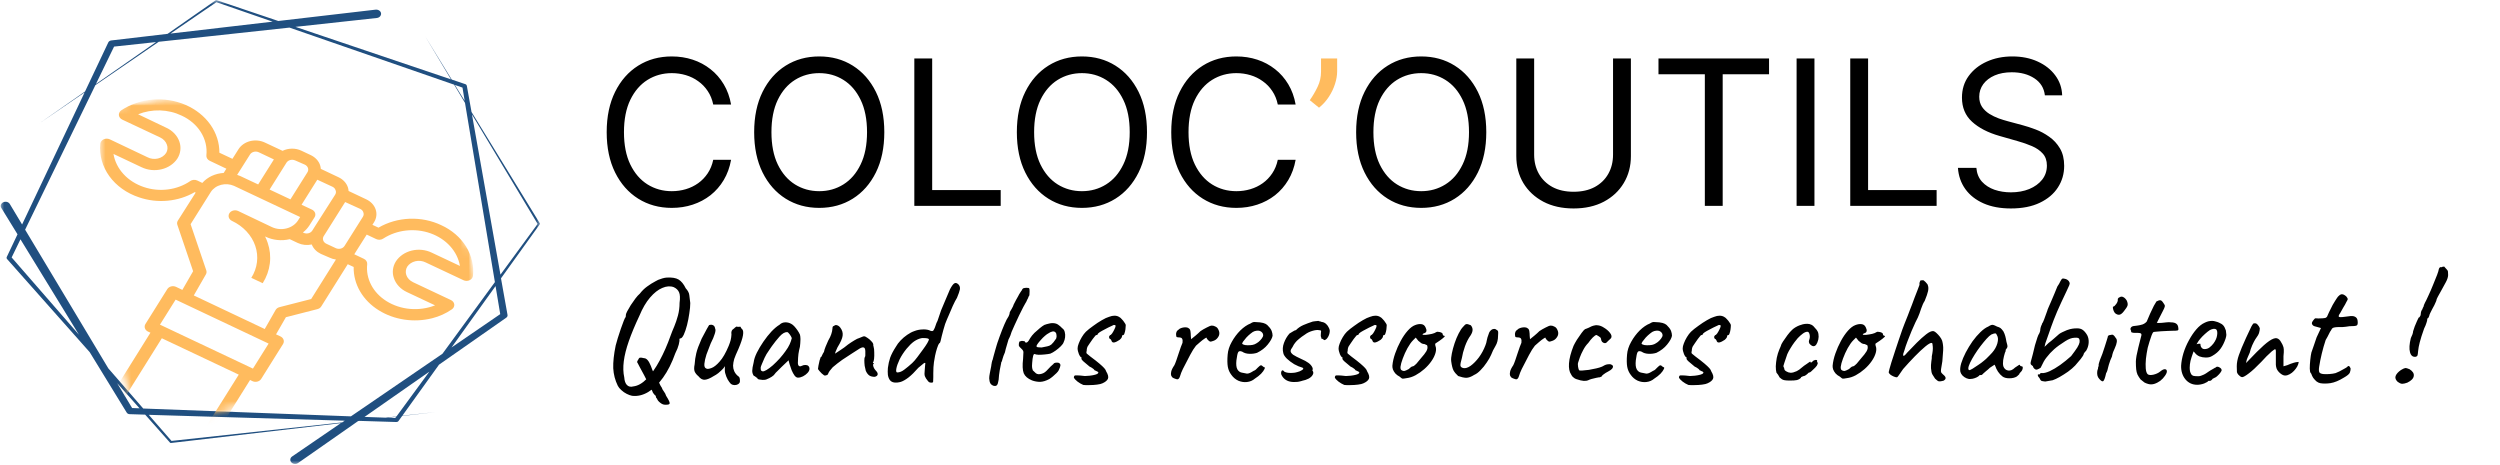 <?xml version="1.0" encoding="UTF-8"?>
<svg xmlns="http://www.w3.org/2000/svg" width="296" height="55" viewBox="0 0 296 55" fill="none">
  <mask id="mask0_21_29" style="mask-type:luminance" maskUnits="userSpaceOnUse" x="0" y="0" width="64" height="55">
    <path d="M0 0H64V55H0V0Z" fill="white"></path>
  </mask>
  <g mask="url(#mask0_21_29)">
    <path d="M63.926 26.456L55.828 13.257L55.274 10.159C55.261 10.081 55.197 10.002 55.107 9.968L53.485 9.42L50.331 4.287L53.395 9.398L34.983 3.179L44.626 2.128C44.936 2.094 45.154 1.837 45.116 1.568C45.077 1.3 44.781 1.11 44.472 1.143L32.949 2.485L25.662 0.025C25.623 0.014 25.572 0.014 25.533 0.036L19.841 4.007L13.159 4.79C13.018 4.812 12.889 4.89 12.825 5.013L10.069 10.829L4.637 14.621L10.018 10.942L2.615 26.578L1.16 24.152C1.005 23.905 0.671 23.816 0.387 23.95C0.105 24.084 0.001 24.375 0.156 24.621L2.074 27.742L0.8 30.426C0.761 30.505 0.774 30.605 0.838 30.672L10.623 41.7L15.001 48.849C15.065 48.96 15.207 49.038 15.362 49.038L17.189 49.094L20.125 52.405C20.151 52.439 20.202 52.461 20.254 52.45L40.352 50.101L34.584 54.049C34.339 54.217 34.301 54.531 34.494 54.743C34.687 54.955 35.047 54.989 35.292 54.821L42.399 49.855L42.553 49.833L46.931 49.967C47.021 49.967 47.124 49.933 47.176 49.855L47.614 49.251L51.566 48.793L47.639 49.217L51.978 43.178L59.935 37.618C60.051 37.54 60.116 37.417 60.09 37.282L59.317 32.954L63.901 26.567C63.939 26.545 63.952 26.5 63.926 26.456ZM54.759 10.371L55.017 11.937L53.858 10.058L54.759 10.371ZM25.623 0.259L32.279 2.564L20.189 3.973L25.623 0.259ZM13.507 5.516L18.477 4.98L11.357 9.946L13.507 5.516ZM11.293 10.081L18.799 4.946L34.275 3.268L53.768 10.025L55.056 12.183L58.596 33.402L52.391 41.88L41.549 49.296L16.958 48.368L12.825 43.614L2.975 27.194L11.293 10.081ZM1.379 30.482L2.422 28.334L9.349 39.632L1.379 30.482ZM15.644 48.311L13.868 45.359L16.52 48.345L15.644 48.311ZM20.305 52.204L17.614 49.116L40.816 49.81L40.519 50.011L20.305 52.204ZM46.803 49.486L45.94 49.452L46.906 49.34L46.803 49.486ZM46.944 49.307L45.644 49.452L43.158 49.363L50.833 44.005L46.944 49.307ZM59.227 37.193L53.459 41.142L58.673 33.871L59.227 37.193ZM55.879 13.548L63.656 26.511L59.253 32.518L55.879 13.548Z" fill="#204F80"></path>
  </g>
  <mask id="mask1_21_29" style="mask-type:luminance" maskUnits="userSpaceOnUse" x="11" y="11" width="46" height="41">
    <path d="M11.795 11.744H56.107V51.383H11.795V11.744Z" fill="white"></path>
  </mask>
  <g mask="url(#mask1_21_29)">
    <mask id="mask2_21_29" style="mask-type:luminance" maskUnits="userSpaceOnUse" x="4" y="3" width="56" height="49">
      <path d="M4.289 14.736L47.209 3.73L59.645 40.331L16.724 51.337L4.289 14.736Z" fill="white"></path>
    </mask>
    <g mask="url(#mask2_21_29)">
      <mask id="mask3_21_29" style="mask-type:luminance" maskUnits="userSpaceOnUse" x="4" y="3" width="56" height="49">
        <path d="M4.159 14.77L47.236 3.725L59.672 40.325L16.595 51.371L4.159 14.77Z" fill="white"></path>
      </mask>
      <g mask="url(#mask3_21_29)">
        <mask id="mask4_21_29" style="mask-type:luminance" maskUnits="userSpaceOnUse" x="1" y="3" width="60" height="53">
          <path d="M1.477 15.456L47.236 3.723L60.744 43.476L14.983 55.21L1.477 15.456Z" fill="white"></path>
        </mask>
        <g mask="url(#mask4_21_29)">
          <path d="M52.249 26.663C51.962 26.526 51.667 26.406 51.362 26.305C51.057 26.203 50.745 26.12 50.427 26.055C50.108 25.99 49.787 25.946 49.461 25.92C49.136 25.893 48.81 25.887 48.483 25.899C48.158 25.912 47.834 25.945 47.513 25.996C47.191 26.048 46.875 26.118 46.565 26.207C46.255 26.296 45.953 26.404 45.66 26.529C45.367 26.654 45.085 26.796 44.814 26.955L44.094 26.62L44.291 26.306C44.363 26.191 44.421 26.071 44.465 25.946C44.51 25.822 44.541 25.695 44.556 25.564C44.573 25.434 44.574 25.304 44.56 25.174C44.546 25.044 44.518 24.916 44.475 24.791C44.433 24.665 44.376 24.545 44.306 24.429C44.237 24.313 44.154 24.204 44.06 24.102C43.965 24.001 43.861 23.908 43.745 23.825C43.629 23.741 43.505 23.668 43.373 23.605L41.274 22.613C41.264 22.462 41.236 22.315 41.188 22.171C41.101 21.918 40.962 21.688 40.771 21.483C40.58 21.277 40.351 21.112 40.083 20.986L37.985 19.993C37.974 19.843 37.946 19.696 37.898 19.551C37.812 19.298 37.673 19.069 37.482 18.863C37.29 18.659 37.061 18.492 36.794 18.366L35.682 17.841C35.512 17.76 35.331 17.699 35.142 17.658C34.953 17.617 34.761 17.598 34.567 17.599C34.372 17.601 34.18 17.623 33.992 17.667C33.804 17.711 33.626 17.774 33.456 17.858L31.352 16.873C31.22 16.811 31.081 16.759 30.937 16.721C30.793 16.681 30.646 16.654 30.495 16.641C30.346 16.627 30.196 16.625 30.045 16.637C29.895 16.649 29.747 16.674 29.603 16.711C29.458 16.748 29.318 16.797 29.185 16.858C29.052 16.919 28.926 16.991 28.808 17.074C28.691 17.156 28.585 17.248 28.488 17.348C28.391 17.45 28.307 17.558 28.235 17.673L27.52 18.805L25.974 18.079C25.976 17.788 25.955 17.497 25.911 17.208C25.867 16.918 25.799 16.632 25.709 16.351C25.619 16.069 25.507 15.796 25.372 15.527C25.238 15.259 25.082 15.001 24.907 14.752C24.731 14.504 24.536 14.266 24.322 14.042C24.107 13.816 23.877 13.605 23.628 13.408C23.381 13.211 23.119 13.03 22.841 12.865C22.564 12.699 22.274 12.551 21.974 12.421C21.673 12.291 21.364 12.18 21.044 12.087C20.725 11.995 20.4 11.921 20.07 11.868C19.74 11.815 19.406 11.782 19.07 11.77C18.735 11.757 18.4 11.764 18.065 11.792C17.73 11.82 17.4 11.868 17.073 11.936C16.746 12.004 16.426 12.092 16.113 12.199C15.801 12.306 15.497 12.431 15.205 12.575C14.912 12.719 14.633 12.879 14.365 13.057C14.264 13.126 14.188 13.212 14.136 13.315C14.085 13.418 14.065 13.525 14.076 13.637C14.088 13.748 14.13 13.851 14.201 13.944C14.272 14.038 14.364 14.111 14.478 14.164L18.957 16.27C19.15 16.361 19.317 16.481 19.454 16.628C19.593 16.777 19.694 16.942 19.758 17.125C19.819 17.286 19.843 17.451 19.828 17.62C19.814 17.79 19.763 17.95 19.675 18.102C19.623 18.183 19.562 18.259 19.493 18.33C19.424 18.401 19.346 18.465 19.262 18.522C19.178 18.58 19.088 18.63 18.992 18.67C18.896 18.712 18.796 18.745 18.693 18.769C18.589 18.793 18.484 18.807 18.377 18.813C18.269 18.819 18.163 18.815 18.057 18.801C17.951 18.788 17.848 18.766 17.747 18.734C17.645 18.703 17.549 18.663 17.458 18.615L12.999 16.496C12.944 16.47 12.886 16.451 12.825 16.437C12.764 16.424 12.702 16.416 12.639 16.416C12.576 16.416 12.514 16.422 12.453 16.436C12.392 16.448 12.334 16.468 12.278 16.494C12.222 16.519 12.172 16.55 12.124 16.587C12.077 16.623 12.037 16.664 12.002 16.71C11.967 16.754 11.939 16.803 11.917 16.854C11.896 16.905 11.881 16.958 11.875 17.013C11.842 17.348 11.84 17.683 11.869 18.018C11.898 18.353 11.958 18.684 12.049 19.011C12.14 19.337 12.261 19.655 12.411 19.965C12.562 20.275 12.74 20.572 12.945 20.857C13.151 21.141 13.382 21.41 13.637 21.662C13.893 21.914 14.17 22.147 14.47 22.36C14.769 22.573 15.085 22.764 15.42 22.932C15.755 23.101 16.103 23.245 16.465 23.365C16.732 23.456 17.005 23.534 17.283 23.597C17.561 23.66 17.843 23.709 18.128 23.743C18.413 23.776 18.7 23.795 18.987 23.798C19.274 23.802 19.561 23.79 19.848 23.763C20.134 23.736 20.417 23.695 20.697 23.638C20.977 23.581 21.252 23.511 21.523 23.425C21.793 23.339 22.056 23.24 22.313 23.127C22.569 23.013 22.817 22.888 23.055 22.748L23.169 22.802L21.06 26.12C20.96 26.281 20.94 26.45 21.001 26.627L22.865 32.112L21.591 34.323L20.848 33.966C20.759 33.923 20.663 33.897 20.561 33.888C20.46 33.878 20.361 33.886 20.263 33.911C20.166 33.936 20.076 33.976 19.998 34.032C19.919 34.088 19.855 34.155 19.807 34.233L17.222 38.359C17.173 38.436 17.142 38.519 17.132 38.607C17.121 38.695 17.13 38.782 17.159 38.867C17.188 38.951 17.234 39.028 17.299 39.097C17.363 39.166 17.44 39.221 17.529 39.263L17.812 39.391L12.495 47.909L13.844 48.547L19.16 40.05L28.268 44.357L23.46 52.023L24.808 52.661L29.608 44.989L29.885 45.126C29.974 45.169 30.07 45.195 30.172 45.205C30.273 45.214 30.372 45.206 30.47 45.181C30.567 45.156 30.657 45.115 30.735 45.06C30.814 45.004 30.879 44.937 30.927 44.859L33.511 40.733C33.56 40.656 33.591 40.573 33.601 40.485C33.612 40.397 33.603 40.311 33.574 40.226C33.545 40.141 33.499 40.064 33.435 39.995C33.37 39.927 33.293 39.871 33.203 39.829L32.683 39.588L33.851 37.557L37.576 36.602C37.78 36.551 37.932 36.445 38.035 36.284L41.174 31.282L41.874 31.608C41.869 31.857 41.881 32.106 41.91 32.355C41.939 32.603 41.986 32.849 42.05 33.093C42.113 33.336 42.194 33.575 42.292 33.81C42.388 34.046 42.502 34.274 42.632 34.498C42.761 34.72 42.905 34.935 43.065 35.143C43.225 35.351 43.398 35.549 43.586 35.739C43.773 35.928 43.973 36.107 44.185 36.275C44.398 36.444 44.621 36.6 44.855 36.744C45.306 37.024 45.787 37.256 46.298 37.442C46.81 37.627 47.339 37.76 47.885 37.842C48.43 37.923 48.98 37.95 49.533 37.923C50.087 37.897 50.629 37.816 51.161 37.683C52.021 37.465 52.799 37.113 53.497 36.627C53.599 36.557 53.675 36.472 53.727 36.369C53.777 36.266 53.798 36.158 53.787 36.047C53.774 35.937 53.733 35.835 53.662 35.743C53.591 35.651 53.499 35.578 53.387 35.526L48.906 33.413C48.712 33.322 48.547 33.203 48.408 33.055C48.269 32.907 48.168 32.742 48.106 32.559C48.05 32.395 48.033 32.227 48.052 32.057C48.071 31.887 48.126 31.726 48.217 31.574C48.269 31.496 48.33 31.422 48.399 31.354C48.467 31.286 48.543 31.224 48.626 31.169C48.708 31.113 48.796 31.066 48.891 31.026C48.984 30.985 49.081 30.953 49.182 30.93C49.282 30.906 49.385 30.892 49.489 30.885C49.593 30.879 49.697 30.882 49.801 30.894C49.904 30.905 50.005 30.926 50.104 30.955C50.203 30.984 50.298 31.021 50.388 31.066L54.877 33.177C54.988 33.23 55.108 33.256 55.235 33.257C55.363 33.257 55.483 33.231 55.595 33.18C55.708 33.129 55.801 33.056 55.873 32.965C55.944 32.873 55.987 32.771 56 32.66C56.032 32.36 56.037 32.059 56.017 31.757C55.998 31.455 55.952 31.157 55.882 30.861C55.812 30.566 55.717 30.275 55.597 29.992C55.477 29.708 55.335 29.434 55.169 29.168C55.003 28.903 54.815 28.649 54.607 28.408C54.398 28.167 54.17 27.94 53.922 27.728C53.675 27.516 53.411 27.32 53.13 27.141C52.85 26.962 52.556 26.803 52.249 26.663ZM43.025 25.163C43.086 25.339 43.067 25.507 42.966 25.669L40.843 29.04L40.796 29.114C40.747 29.192 40.684 29.259 40.605 29.315C40.526 29.371 40.437 29.411 40.34 29.436C40.242 29.461 40.142 29.469 40.041 29.459C39.939 29.45 39.844 29.424 39.755 29.381L38.636 28.857C38.547 28.815 38.47 28.76 38.406 28.691C38.341 28.623 38.294 28.546 38.266 28.461C38.237 28.375 38.228 28.289 38.238 28.201C38.25 28.113 38.28 28.031 38.329 27.953L38.636 27.472L40.866 23.922L42.657 24.737C42.851 24.833 42.974 24.974 43.025 25.163ZM39.743 22.541C39.804 22.717 39.784 22.886 39.684 23.048L37.286 26.808L36.981 27.294C36.932 27.372 36.869 27.439 36.789 27.495C36.711 27.551 36.622 27.591 36.525 27.616C36.427 27.641 36.327 27.649 36.226 27.639C36.124 27.63 36.029 27.604 35.939 27.561L35.864 27.525C36.173 27.284 36.429 27.006 36.633 26.691L37.244 25.724C37.294 25.646 37.324 25.563 37.334 25.475C37.346 25.387 37.337 25.301 37.308 25.215C37.279 25.131 37.233 25.054 37.168 24.985C37.104 24.916 37.027 24.861 36.938 24.819L35.705 24.242L37.568 21.277L39.376 22.116C39.567 22.213 39.687 22.355 39.735 22.543L39.743 22.541ZM34.968 19.001L36.093 19.494C36.183 19.537 36.26 19.592 36.324 19.661C36.388 19.73 36.435 19.806 36.464 19.891C36.492 19.976 36.502 20.063 36.49 20.151C36.479 20.239 36.449 20.322 36.4 20.4L34.388 23.603L31.921 22.442L33.933 19.238C33.985 19.165 34.05 19.102 34.129 19.05C34.209 18.999 34.296 18.962 34.392 18.94C34.488 18.918 34.586 18.912 34.684 18.923C34.782 18.934 34.874 18.96 34.961 19.002L34.968 19.001ZM29.597 18.3C29.645 18.221 29.708 18.154 29.788 18.097C29.867 18.041 29.956 18 30.056 17.974C30.154 17.949 30.255 17.941 30.357 17.951C30.459 17.961 30.555 17.988 30.645 18.032L32.43 18.876L30.567 21.839L28.433 20.836C28.319 20.782 28.197 20.751 28.077 20.705L29.597 18.3ZM22.53 21.435C22.34 21.566 22.141 21.685 21.933 21.793C21.724 21.901 21.509 21.997 21.287 22.081C21.064 22.165 20.837 22.235 20.604 22.294C20.37 22.352 20.135 22.396 19.895 22.427C19.655 22.459 19.414 22.476 19.172 22.48C18.929 22.484 18.688 22.474 18.447 22.451C18.206 22.427 17.968 22.391 17.732 22.34C17.497 22.29 17.267 22.227 17.041 22.15C16.804 22.072 16.575 21.979 16.353 21.874C16.131 21.769 15.918 21.652 15.714 21.522C15.51 21.393 15.316 21.252 15.134 21.1C14.951 20.948 14.782 20.786 14.624 20.614C14.466 20.443 14.322 20.263 14.191 20.074C14.062 19.886 13.946 19.691 13.846 19.489C13.746 19.288 13.661 19.081 13.592 18.87C13.524 18.659 13.472 18.444 13.436 18.227L16.769 19.803C16.947 19.888 17.133 19.958 17.328 20.013C17.521 20.067 17.72 20.105 17.922 20.125C18.125 20.146 18.328 20.15 18.531 20.135C18.734 20.121 18.933 20.091 19.13 20.043C19.326 19.995 19.515 19.931 19.697 19.852C19.879 19.771 20.05 19.678 20.211 19.568C20.371 19.459 20.519 19.338 20.651 19.204C20.785 19.07 20.903 18.927 21.003 18.772C21.195 18.466 21.311 18.14 21.352 17.793C21.393 17.447 21.356 17.106 21.24 16.772C21.121 16.42 20.927 16.102 20.661 15.817C20.394 15.533 20.075 15.303 19.702 15.131L16.352 13.531C16.757 13.367 17.178 13.247 17.616 13.169C18.053 13.092 18.496 13.06 18.942 13.072C19.388 13.086 19.826 13.144 20.257 13.247C20.688 13.349 21.099 13.495 21.49 13.682C21.731 13.792 21.963 13.917 22.183 14.057C22.403 14.197 22.61 14.351 22.805 14.517C22.999 14.684 23.178 14.862 23.343 15.052C23.507 15.241 23.654 15.44 23.784 15.648C23.915 15.857 24.027 16.072 24.121 16.295C24.215 16.518 24.289 16.745 24.345 16.978C24.4 17.21 24.436 17.444 24.451 17.681C24.466 17.918 24.461 18.154 24.437 18.39C24.423 18.523 24.451 18.648 24.523 18.766C24.595 18.883 24.698 18.973 24.832 19.037L26.801 19.973L26.485 20.476C26.238 20.491 25.995 20.528 25.757 20.587C25.519 20.647 25.29 20.727 25.071 20.829C24.853 20.931 24.65 21.052 24.461 21.192C24.273 21.332 24.103 21.487 23.953 21.659L23.362 21.374C23.227 21.311 23.084 21.285 22.932 21.296C22.779 21.307 22.642 21.355 22.522 21.437L22.53 21.435ZM29.947 43.642L18.939 38.438L20.795 35.476L31.803 40.68L29.947 43.642ZM36.843 35.405L33.095 36.366C32.883 36.421 32.728 36.535 32.629 36.707L31.345 38.955L22.946 34.979L24.374 32.494C24.464 32.338 24.48 32.177 24.424 32.01L22.567 26.543L24.978 22.705C25.044 22.606 25.119 22.514 25.205 22.428C25.292 22.342 25.386 22.264 25.489 22.193C25.591 22.122 25.701 22.061 25.818 22.009C25.934 21.956 26.056 21.915 26.181 21.882C26.307 21.85 26.436 21.828 26.566 21.817C26.696 21.806 26.827 21.806 26.957 21.816C27.088 21.827 27.216 21.848 27.342 21.88C27.468 21.912 27.59 21.953 27.706 22.005L35.538 25.697L35.3 26.077C35.228 26.193 35.144 26.302 35.047 26.403C34.95 26.504 34.843 26.596 34.726 26.679C34.609 26.762 34.483 26.834 34.349 26.895C34.215 26.957 34.075 27.006 33.93 27.043C33.784 27.08 33.637 27.105 33.486 27.117C33.335 27.128 33.184 27.127 33.034 27.113C32.884 27.099 32.736 27.072 32.592 27.032C32.447 26.993 32.309 26.941 32.176 26.878L28.199 24.982C28.11 24.94 28.015 24.914 27.914 24.905C27.812 24.895 27.712 24.904 27.616 24.928C27.518 24.953 27.43 24.994 27.35 25.049C27.271 25.105 27.207 25.171 27.159 25.249C27.11 25.327 27.08 25.41 27.07 25.497C27.058 25.585 27.068 25.672 27.096 25.757C27.125 25.841 27.172 25.918 27.235 25.987C27.299 26.056 27.376 26.111 27.465 26.153C27.63 26.231 27.79 26.316 27.945 26.406C28.101 26.498 28.251 26.596 28.395 26.699C28.539 26.803 28.677 26.913 28.809 27.029C28.941 27.145 29.066 27.266 29.184 27.393C29.302 27.519 29.412 27.65 29.516 27.787C29.619 27.922 29.714 28.063 29.801 28.206C29.889 28.351 29.968 28.498 30.038 28.649C30.109 28.8 30.171 28.954 30.224 29.11C30.277 29.267 30.321 29.424 30.356 29.584C30.391 29.744 30.417 29.905 30.434 30.067C30.451 30.23 30.459 30.392 30.457 30.555C30.455 30.718 30.444 30.88 30.424 31.043C30.404 31.204 30.375 31.365 30.337 31.524C30.298 31.684 30.251 31.841 30.195 31.997C30.139 32.153 30.074 32.305 30 32.455C29.927 32.605 29.845 32.751 29.755 32.894L31.104 33.531C31.333 33.168 31.519 32.789 31.661 32.394C31.803 31.998 31.899 31.595 31.95 31.183C32 30.772 32.003 30.36 31.96 29.948C31.916 29.535 31.826 29.131 31.69 28.734C31.606 28.482 31.504 28.235 31.383 27.995L31.441 28.023C31.878 28.233 32.345 28.363 32.841 28.415C33.337 28.466 33.826 28.434 34.308 28.319L35.257 28.768C35.511 28.887 35.78 28.962 36.065 28.993C36.352 29.023 36.633 29.007 36.913 28.946C37.005 29.183 37.142 29.398 37.328 29.589C37.513 29.781 37.731 29.936 37.983 30.057L39.04 30.513C39.269 30.624 39.514 30.695 39.774 30.726L36.843 35.405ZM54.453 31.485L51.112 29.911C50.934 29.825 50.747 29.754 50.554 29.7C50.36 29.645 50.161 29.607 49.959 29.586C49.757 29.565 49.554 29.562 49.35 29.575C49.147 29.59 48.947 29.62 48.751 29.668C48.554 29.715 48.365 29.779 48.183 29.86C48.001 29.939 47.83 30.034 47.669 30.143C47.508 30.253 47.362 30.374 47.228 30.509C47.095 30.643 46.979 30.787 46.878 30.941C46.685 31.246 46.568 31.571 46.526 31.917C46.484 32.263 46.522 32.602 46.639 32.935C46.758 33.288 46.95 33.608 47.218 33.894C47.485 34.18 47.806 34.409 48.179 34.583L51.511 36.152C51.28 36.243 51.045 36.321 50.803 36.385C50.562 36.448 50.316 36.498 50.066 36.533C49.818 36.569 49.567 36.59 49.314 36.597C49.062 36.604 48.81 36.597 48.558 36.575C48.307 36.554 48.059 36.517 47.813 36.467C47.567 36.417 47.325 36.353 47.089 36.275C46.853 36.197 46.624 36.106 46.401 36.002C46.178 35.898 45.965 35.782 45.76 35.654C45.564 35.531 45.378 35.398 45.202 35.255C45.026 35.111 44.861 34.958 44.708 34.796C44.555 34.634 44.414 34.464 44.286 34.285C44.159 34.108 44.046 33.923 43.945 33.731C43.846 33.541 43.761 33.345 43.691 33.144C43.621 32.943 43.566 32.739 43.526 32.532C43.486 32.325 43.463 32.118 43.454 31.908C43.447 31.698 43.453 31.489 43.477 31.28C43.489 31.147 43.459 31.022 43.384 30.905C43.31 30.788 43.204 30.699 43.068 30.637L41.947 30.107L42.174 29.744L43.419 27.776L44.54 28.306C44.675 28.371 44.82 28.398 44.974 28.386C45.129 28.374 45.266 28.326 45.387 28.241C45.485 28.177 45.586 28.117 45.688 28.058C45.791 28 45.896 27.945 46.002 27.893C46.109 27.841 46.218 27.792 46.328 27.745C46.438 27.699 46.55 27.656 46.664 27.616C46.777 27.576 46.893 27.539 47.009 27.506C47.125 27.472 47.243 27.442 47.362 27.415C47.48 27.388 47.599 27.364 47.72 27.344C47.84 27.324 47.961 27.307 48.083 27.294C48.204 27.28 48.327 27.27 48.448 27.263C48.571 27.257 48.693 27.254 48.816 27.254C48.938 27.254 49.061 27.257 49.184 27.264C49.305 27.271 49.428 27.282 49.55 27.295C49.67 27.309 49.792 27.326 49.912 27.347C50.032 27.367 50.152 27.392 50.27 27.419C50.388 27.446 50.506 27.477 50.622 27.51C50.738 27.545 50.853 27.582 50.967 27.622C51.08 27.662 51.192 27.706 51.302 27.752C51.412 27.799 51.521 27.848 51.627 27.901C51.734 27.953 51.838 28.008 51.941 28.067C52.044 28.125 52.144 28.187 52.242 28.251C52.34 28.315 52.435 28.381 52.528 28.451C52.621 28.521 52.711 28.592 52.799 28.666C52.887 28.741 52.972 28.818 53.053 28.897C53.136 28.976 53.214 29.057 53.291 29.141C53.366 29.225 53.439 29.31 53.509 29.398C53.579 29.486 53.645 29.575 53.708 29.667C53.771 29.758 53.83 29.851 53.886 29.945C53.942 30.041 53.995 30.137 54.044 30.234C54.093 30.332 54.138 30.431 54.179 30.53C54.221 30.631 54.259 30.732 54.293 30.834C54.328 30.937 54.358 31.04 54.384 31.144C54.411 31.248 54.433 31.352 54.452 31.458L54.453 31.485Z" fill="#FFBB5E"></path>
        </g>
      </g>
    </g>
  </g>
  <path d="M86.559 12.375H84.446C84.321 11.767 84.102 11.233 83.79 10.773C83.483 10.312 83.108 9.926 82.665 9.614C82.227 9.295 81.741 9.057 81.207 8.898C80.673 8.739 80.116 8.659 79.537 8.659C78.48 8.659 77.522 8.926 76.665 9.46C75.812 9.994 75.133 10.781 74.628 11.821C74.128 12.861 73.878 14.136 73.878 15.648C73.878 17.159 74.128 18.435 74.628 19.474C75.133 20.514 75.812 21.301 76.665 21.835C77.522 22.369 78.48 22.636 79.537 22.636C80.116 22.636 80.673 22.557 81.207 22.398C81.741 22.239 82.227 22.003 82.665 21.69C83.108 21.372 83.483 20.983 83.79 20.523C84.102 20.057 84.321 19.523 84.446 18.921H86.559C86.4 19.812 86.111 20.611 85.69 21.315C85.27 22.02 84.747 22.619 84.122 23.114C83.497 23.602 82.795 23.974 82.017 24.23C81.244 24.486 80.417 24.614 79.537 24.614C78.048 24.614 76.724 24.25 75.565 23.523C74.406 22.796 73.494 21.761 72.829 20.421C72.165 19.079 71.832 17.489 71.832 15.648C71.832 13.807 72.165 12.216 72.829 10.875C73.494 9.534 74.406 8.5 75.565 7.773C76.724 7.045 78.048 6.682 79.537 6.682C80.417 6.682 81.244 6.81 82.017 7.065C82.795 7.321 83.497 7.696 84.122 8.19C84.747 8.679 85.27 9.276 85.69 9.98C86.111 10.679 86.4 11.477 86.559 12.375ZM104.702 15.648C104.702 17.489 104.37 19.079 103.705 20.421C103.04 21.761 102.128 22.796 100.969 23.523C99.81 24.25 98.486 24.614 96.998 24.614C95.509 24.614 94.185 24.25 93.026 23.523C91.867 22.796 90.955 21.761 90.29 20.421C89.626 19.079 89.293 17.489 89.293 15.648C89.293 13.807 89.626 12.216 90.29 10.875C90.955 9.534 91.867 8.5 93.026 7.773C94.185 7.045 95.509 6.682 96.998 6.682C98.486 6.682 99.81 7.045 100.969 7.773C102.128 8.5 103.04 9.534 103.705 10.875C104.37 12.216 104.702 13.807 104.702 15.648ZM102.657 15.648C102.657 14.136 102.404 12.861 101.898 11.821C101.398 10.781 100.719 9.994 99.861 9.46C99.009 8.926 98.055 8.659 96.998 8.659C95.941 8.659 94.984 8.926 94.126 9.46C93.273 9.994 92.594 10.781 92.089 11.821C91.589 12.861 91.339 14.136 91.339 15.648C91.339 17.159 91.589 18.435 92.089 19.474C92.594 20.514 93.273 21.301 94.126 21.835C94.984 22.369 95.941 22.636 96.998 22.636C98.055 22.636 99.009 22.369 99.861 21.835C100.719 21.301 101.398 20.514 101.898 19.474C102.404 18.435 102.657 17.159 102.657 15.648ZM108.256 24.375V6.92H110.37V22.5H118.483V24.375H108.256ZM135.804 15.648C135.804 17.489 135.471 19.079 134.807 20.421C134.142 21.761 133.23 22.796 132.071 23.523C130.912 24.25 129.588 24.614 128.099 24.614C126.611 24.614 125.287 24.25 124.128 23.523C122.969 22.796 122.057 21.761 121.392 20.421C120.727 19.079 120.395 17.489 120.395 15.648C120.395 13.807 120.727 12.216 121.392 10.875C122.057 9.534 122.969 8.5 124.128 7.773C125.287 7.045 126.611 6.682 128.099 6.682C129.588 6.682 130.912 7.045 132.071 7.773C133.23 8.5 134.142 9.534 134.807 10.875C135.471 12.216 135.804 13.807 135.804 15.648ZM133.758 15.648C133.758 14.136 133.506 12.861 133 11.821C132.5 10.781 131.821 9.994 130.963 9.46C130.111 8.926 129.156 8.659 128.099 8.659C127.042 8.659 126.085 8.926 125.227 9.46C124.375 9.994 123.696 10.781 123.19 11.821C122.69 12.861 122.44 14.136 122.44 15.648C122.44 17.159 122.69 18.435 123.19 19.474C123.696 20.514 124.375 21.301 125.227 21.835C126.085 22.369 127.042 22.636 128.099 22.636C129.156 22.636 130.111 22.369 130.963 21.835C131.821 21.301 132.5 20.514 133 19.474C133.506 18.435 133.758 17.159 133.758 15.648ZM153.403 12.375H151.29C151.165 11.767 150.946 11.233 150.633 10.773C150.327 10.312 149.952 9.926 149.508 9.614C149.071 9.295 148.585 9.057 148.051 8.898C147.517 8.739 146.96 8.659 146.381 8.659C145.324 8.659 144.366 8.926 143.508 9.46C142.656 9.994 141.977 10.781 141.471 11.821C140.971 12.861 140.721 14.136 140.721 15.648C140.721 17.159 140.971 18.435 141.471 19.474C141.977 20.514 142.656 21.301 143.508 21.835C144.366 22.369 145.324 22.636 146.381 22.636C146.96 22.636 147.517 22.557 148.051 22.398C148.585 22.239 149.071 22.003 149.508 21.69C149.952 21.372 150.327 20.983 150.633 20.523C150.946 20.057 151.165 19.523 151.29 18.921H153.403C153.244 19.812 152.954 20.611 152.534 21.315C152.113 22.02 151.591 22.619 150.966 23.114C150.341 23.602 149.639 23.974 148.861 24.23C148.088 24.486 147.261 24.614 146.381 24.614C144.892 24.614 143.568 24.25 142.409 23.523C141.25 22.796 140.338 21.761 139.673 20.421C139.008 19.079 138.676 17.489 138.676 15.648C138.676 13.807 139.008 12.216 139.673 10.875C140.338 9.534 141.25 8.5 142.409 7.773C143.568 7.045 144.892 6.682 146.381 6.682C147.261 6.682 148.088 6.81 148.861 7.065C149.639 7.321 150.341 7.696 150.966 8.19C151.591 8.679 152.113 9.276 152.534 9.98C152.954 10.679 153.244 11.477 153.403 12.375ZM175.976 15.648C175.976 17.489 175.643 19.079 174.979 20.421C174.314 21.761 173.402 22.796 172.243 23.523C171.084 24.25 169.76 24.614 168.271 24.614C166.782 24.614 165.459 24.25 164.3 23.523C163.14 22.796 162.229 21.761 161.564 20.421C160.899 19.079 160.567 17.489 160.567 15.648C160.567 13.807 160.899 12.216 161.564 10.875C162.229 9.534 163.14 8.5 164.3 7.773C165.459 7.045 166.782 6.682 168.271 6.682C169.76 6.682 171.084 7.045 172.243 7.773C173.402 8.5 174.314 9.534 174.979 10.875C175.643 12.216 175.976 13.807 175.976 15.648ZM173.93 15.648C173.93 14.136 173.677 12.861 173.172 11.821C172.672 10.781 171.993 9.994 171.135 9.46C170.282 8.926 169.328 8.659 168.271 8.659C167.214 8.659 166.257 8.926 165.399 9.46C164.547 9.994 163.868 10.781 163.362 11.821C162.862 12.861 162.612 14.136 162.612 15.648C162.612 17.159 162.862 18.435 163.362 19.474C163.868 20.514 164.547 21.301 165.399 21.835C166.257 22.369 167.214 22.636 168.271 22.636C169.328 22.636 170.282 22.369 171.135 21.835C171.993 21.301 172.672 20.514 173.172 19.474C173.677 18.435 173.93 17.159 173.93 15.648ZM190.984 6.92H193.098V18.477C193.098 19.671 192.817 20.736 192.254 21.673C191.697 22.605 190.91 23.341 189.893 23.881C188.876 24.415 187.683 24.682 186.314 24.682C184.944 24.682 183.751 24.415 182.734 23.881C181.717 23.341 180.927 22.605 180.365 21.673C179.808 20.736 179.53 19.671 179.53 18.477V6.92H181.643V18.307C181.643 19.159 181.831 19.918 182.206 20.582C182.581 21.241 183.115 21.761 183.808 22.142C184.507 22.517 185.342 22.704 186.314 22.704C187.285 22.704 188.121 22.517 188.819 22.142C189.518 21.761 190.052 21.241 190.422 20.582C190.797 19.918 190.984 19.159 190.984 18.307V6.92ZM196.364 8.795V6.92H209.455V8.795H203.966V24.375H201.853V8.795H196.364ZM214.831 6.92V24.375H212.717V6.92H214.831ZM219.069 24.375V6.92H221.182V22.5H229.296V24.375H219.069ZM242.114 11.284C242.012 10.421 241.597 9.75 240.87 9.273C240.143 8.795 239.251 8.557 238.194 8.557C237.421 8.557 236.745 8.682 236.165 8.932C235.591 9.182 235.143 9.526 234.819 9.963C234.501 10.401 234.341 10.898 234.341 11.454C234.341 11.921 234.452 12.321 234.674 12.656C234.901 12.986 235.191 13.261 235.543 13.483C235.895 13.699 236.265 13.878 236.651 14.02C237.037 14.156 237.393 14.267 237.716 14.352L239.489 14.829C239.944 14.949 240.449 15.114 241.006 15.324C241.569 15.534 242.106 15.821 242.617 16.185C243.134 16.543 243.56 17.003 243.895 17.565C244.231 18.128 244.398 18.818 244.398 19.636C244.398 20.579 244.151 21.432 243.657 22.193C243.168 22.954 242.452 23.56 241.509 24.009C240.572 24.457 239.432 24.682 238.091 24.682C236.841 24.682 235.759 24.48 234.844 24.077C233.935 23.673 233.219 23.111 232.697 22.389C232.18 21.668 231.887 20.829 231.819 19.875H234.001C234.057 20.534 234.279 21.079 234.665 21.511C235.057 21.938 235.552 22.256 236.148 22.466C236.751 22.671 237.398 22.773 238.091 22.773C238.898 22.773 239.623 22.642 240.265 22.381C240.907 22.114 241.415 21.744 241.79 21.273C242.165 20.796 242.353 20.239 242.353 19.602C242.353 19.023 242.191 18.551 241.867 18.188C241.543 17.824 241.117 17.528 240.589 17.301C240.06 17.074 239.489 16.875 238.876 16.704L236.728 16.091C235.364 15.699 234.285 15.139 233.489 14.412C232.694 13.685 232.296 12.733 232.296 11.557C232.296 10.579 232.56 9.727 233.089 9C233.623 8.267 234.339 7.699 235.236 7.295C236.14 6.886 237.148 6.682 238.262 6.682C239.387 6.682 240.387 6.884 241.262 7.287C242.137 7.685 242.83 8.23 243.341 8.923C243.858 9.616 244.131 10.403 244.16 11.284H242.114Z" fill="black"></path>
  <path d="M158.319 6.92V8.455C158.319 8.92 158.233 9.418 158.063 9.946C157.898 10.469 157.654 10.977 157.33 11.472C157.012 11.96 156.626 12.386 156.171 12.75L155.08 11.864C155.438 11.352 155.748 10.821 156.009 10.27C156.276 9.713 156.41 9.119 156.41 8.489V6.92H158.319Z" fill="#FFBB5E"></path>
  <path d="M74.836 46.863C74.644 46.825 74.432 46.748 74.202 46.633C73.972 46.518 73.76 46.37 73.568 46.191C73.376 46.025 73.236 45.852 73.146 45.673C72.826 45.02 72.647 44.329 72.608 43.599C72.583 42.857 72.679 41.961 72.896 40.911C72.96 40.694 73.044 40.399 73.146 40.028C73.261 39.657 73.383 39.286 73.511 38.914C73.639 38.543 73.754 38.23 73.856 37.974C73.959 37.718 74.023 37.59 74.048 37.59C74.087 37.551 74.106 37.442 74.106 37.263C74.106 37.199 74.157 37.065 74.26 36.86C74.375 36.642 74.516 36.399 74.682 36.13C74.861 35.862 75.04 35.606 75.22 35.362C75.412 35.106 75.591 34.908 75.757 34.767C76.013 34.434 76.301 34.153 76.621 33.922C76.954 33.679 77.28 33.474 77.6 33.308C77.677 33.257 77.786 33.199 77.927 33.135C78.08 33.071 78.247 33.014 78.426 32.962C78.605 32.911 78.765 32.879 78.906 32.866C79.546 32.828 80.026 32.905 80.346 33.097C80.666 33.289 80.948 33.634 81.191 34.134C81.447 34.415 81.588 34.684 81.613 34.94C81.639 35.196 81.677 35.51 81.728 35.881C81.728 36.226 81.69 36.636 81.613 37.11C81.549 37.57 81.46 38.031 81.344 38.492C81.229 38.94 81.101 39.318 80.96 39.625C80.82 39.919 80.685 40.066 80.557 40.066C80.557 40.066 80.538 40.073 80.5 40.086C80.461 40.086 80.442 40.118 80.442 40.182C80.468 40.271 80.442 40.476 80.365 40.796C80.288 41.103 80.154 41.442 79.962 41.814C79.552 42.966 79.066 43.932 78.503 44.713C77.952 45.481 77.364 46.05 76.736 46.422C76.109 46.793 75.476 46.94 74.836 46.863ZM78.791 47.919C78.586 47.932 78.381 47.855 78.176 47.689C77.972 47.535 77.844 47.375 77.792 47.209C77.703 47.132 77.658 47.055 77.658 46.978C77.658 46.914 77.645 46.87 77.62 46.844C77.568 46.818 77.498 46.748 77.408 46.633C77.319 46.53 77.255 46.409 77.216 46.268C77.127 46.089 76.992 45.833 76.813 45.5C76.647 45.154 76.468 44.802 76.276 44.444C76.084 44.073 75.911 43.753 75.757 43.484C75.616 43.202 75.533 43.042 75.508 43.004C75.405 42.902 75.418 42.774 75.546 42.62C75.61 42.466 75.68 42.377 75.757 42.351C75.847 42.326 76.013 42.345 76.256 42.409C76.551 42.409 76.82 42.716 77.063 43.33C77.076 43.394 77.133 43.548 77.236 43.791C77.338 44.034 77.453 44.278 77.581 44.521C77.709 44.751 77.812 44.898 77.888 44.962C77.952 45.103 78.023 45.263 78.1 45.442C78.176 45.622 78.26 45.769 78.349 45.884C78.388 46.025 78.471 46.178 78.599 46.345C78.727 46.511 78.816 46.684 78.868 46.863C79.162 47.324 79.303 47.618 79.29 47.746C79.29 47.874 79.124 47.932 78.791 47.919ZM74.989 45.75C75.527 45.686 76.058 45.385 76.583 44.847C77.12 44.297 77.626 43.58 78.1 42.697C78.586 41.801 79.021 40.809 79.405 39.721C79.52 39.401 79.661 39.049 79.828 38.665C79.994 38.268 80.141 37.833 80.269 37.359C80.397 36.886 80.461 36.386 80.461 35.862C80.538 35.298 80.519 34.882 80.404 34.614C80.288 34.345 80.077 34.14 79.77 33.999C79.36 33.846 78.906 33.878 78.407 34.095C77.92 34.3 77.44 34.678 76.967 35.228C76.493 35.778 76.071 36.502 75.7 37.398C75.175 38.511 74.759 39.51 74.452 40.393C74.144 41.276 73.946 42.07 73.856 42.774C73.767 43.478 73.786 44.118 73.914 44.694C73.94 45.09 74.042 45.385 74.221 45.577C74.413 45.782 74.669 45.839 74.989 45.75ZM86.547 45.462C86.419 45.334 86.291 45.161 86.163 44.943C86.035 44.713 85.932 44.45 85.856 44.156C85.83 44.054 85.817 43.913 85.817 43.734C85.83 43.554 85.83 43.426 85.817 43.35C85.779 43.439 85.715 43.535 85.625 43.638C85.548 43.727 85.472 43.804 85.395 43.868C85.344 43.919 85.228 44.022 85.049 44.175C84.87 44.316 84.691 44.431 84.511 44.521C84.089 44.79 83.737 44.937 83.456 44.962C83.187 44.988 82.931 44.847 82.688 44.54C82.483 44.374 82.335 44.188 82.246 43.983C82.169 43.778 82.169 43.497 82.246 43.138C82.272 42.69 82.335 42.255 82.438 41.833C82.54 41.398 82.751 40.822 83.072 40.105C83.34 39.58 83.545 39.196 83.686 38.953C83.827 38.697 83.916 38.543 83.955 38.492C84.147 38.428 84.307 38.434 84.435 38.511C84.563 38.575 84.639 38.697 84.665 38.876C84.742 39.004 84.729 39.222 84.627 39.529C84.537 39.836 84.377 40.214 84.147 40.662C83.968 41.097 83.801 41.532 83.647 41.967C83.507 42.402 83.424 42.774 83.398 43.081C83.372 43.388 83.449 43.574 83.628 43.638C83.743 43.702 83.942 43.682 84.224 43.58C84.518 43.478 84.844 43.222 85.203 42.812C85.574 42.402 85.932 41.782 86.278 40.95C86.38 40.694 86.457 40.47 86.508 40.278C86.559 40.073 86.591 39.849 86.604 39.606C86.579 39.452 86.585 39.318 86.624 39.202C86.675 39.074 86.777 38.966 86.931 38.876C86.982 38.812 87.052 38.754 87.142 38.703C87.231 38.639 87.289 38.639 87.315 38.703L87.622 38.684C87.673 38.671 87.705 38.703 87.718 38.78C87.743 38.844 87.788 38.902 87.852 38.953C87.993 39.068 88.031 39.318 87.968 39.702C87.903 40.086 87.724 40.623 87.43 41.314C87.187 41.839 87.02 42.236 86.931 42.505C86.854 42.774 86.809 43.036 86.796 43.292C86.796 43.522 86.841 43.74 86.931 43.945C87.02 44.15 87.161 44.335 87.353 44.502C87.494 44.591 87.571 44.694 87.584 44.809C87.609 44.924 87.615 45.058 87.603 45.212C87.577 45.327 87.5 45.423 87.372 45.5C87.257 45.564 87.123 45.596 86.969 45.596C86.816 45.596 86.675 45.551 86.547 45.462ZM90.696 44.943C90.594 44.969 90.459 44.982 90.293 44.982C90.126 44.969 89.979 44.95 89.851 44.924C89.736 44.886 89.678 44.847 89.678 44.809C89.678 44.745 89.647 44.713 89.582 44.713C89.582 44.713 89.55 44.687 89.487 44.636C89.435 44.585 89.352 44.534 89.237 44.482C89.122 44.303 89.064 44.111 89.064 43.906C89.064 43.689 89.122 43.35 89.237 42.889C89.275 42.569 89.397 42.198 89.602 41.775C89.819 41.34 90.082 40.898 90.389 40.45C90.696 40.002 91.016 39.599 91.349 39.241C91.695 38.882 92.008 38.62 92.29 38.454C92.469 38.274 92.686 38.178 92.942 38.166C93.198 38.153 93.442 38.21 93.672 38.338C93.8 38.402 93.928 38.505 94.056 38.646C94.184 38.786 94.306 38.94 94.421 39.106C94.536 39.273 94.632 39.439 94.709 39.606C94.747 39.746 94.766 39.874 94.766 39.99C94.779 40.092 94.779 40.22 94.766 40.374C94.766 40.527 94.747 40.758 94.709 41.065C94.645 41.295 94.587 41.577 94.536 41.91C94.498 42.242 94.478 42.53 94.478 42.774C94.453 43.017 94.478 43.19 94.555 43.292C94.645 43.394 94.773 43.401 94.939 43.311C95.093 43.234 95.24 43.202 95.381 43.215C95.522 43.215 95.63 43.254 95.707 43.33C95.797 43.407 95.842 43.522 95.842 43.676C95.842 43.83 95.765 43.99 95.611 44.156C95.471 44.31 95.291 44.444 95.074 44.559C94.869 44.662 94.671 44.713 94.478 44.713C94.338 44.713 94.203 44.63 94.075 44.463C93.947 44.284 93.832 44.073 93.73 43.83C93.64 43.574 93.557 43.33 93.48 43.1L93.365 42.658L92.539 43.446C92.373 43.625 92.207 43.791 92.04 43.945C91.886 44.086 91.79 44.188 91.752 44.252C91.688 44.367 91.567 44.482 91.387 44.598C91.221 44.713 90.99 44.828 90.696 44.943ZM90.754 43.81C90.971 43.682 91.221 43.497 91.502 43.254C91.784 42.998 92.059 42.722 92.328 42.428C92.597 42.121 92.821 41.839 93 41.583C93.218 41.289 93.384 41.014 93.499 40.758C93.615 40.502 93.698 40.258 93.749 40.028C93.698 39.887 93.615 39.74 93.499 39.586C93.384 39.42 93.282 39.33 93.192 39.318C92.91 39.318 92.61 39.497 92.29 39.855C91.983 40.201 91.682 40.578 91.387 40.988C91.336 41.052 91.266 41.154 91.176 41.295C91.087 41.436 90.997 41.57 90.907 41.698C90.831 41.814 90.779 41.89 90.754 41.929C90.715 41.98 90.638 42.127 90.523 42.37C90.421 42.601 90.319 42.838 90.216 43.081C90.114 43.311 90.062 43.465 90.062 43.542C90.062 43.618 90.069 43.702 90.082 43.791C90.107 43.881 90.171 43.938 90.274 43.964C90.376 43.99 90.536 43.938 90.754 43.81ZM103.567 44.617C103.311 44.617 103.1 44.566 102.934 44.463C102.767 44.348 102.626 44.162 102.511 43.906C102.46 43.727 102.415 43.529 102.377 43.311C102.351 43.081 102.338 42.87 102.338 42.678C102.338 42.473 102.358 42.338 102.396 42.274C102.447 42.223 102.466 42.134 102.454 42.006C102.454 41.865 102.454 41.718 102.454 41.564C102.441 41.308 102.377 41.167 102.262 41.142C102.159 41.103 102.006 41.142 101.801 41.257C101.57 41.398 101.27 41.59 100.898 41.833C100.527 42.063 100.137 42.319 99.727 42.601C99.33 42.882 98.953 43.177 98.594 43.484C98.313 43.791 98.14 44.028 98.076 44.194C98.025 44.348 97.948 44.425 97.846 44.425C97.743 44.476 97.654 44.482 97.577 44.444C97.513 44.393 97.417 44.316 97.289 44.214C97.199 44.111 97.11 44.015 97.02 43.926C96.93 43.823 96.873 43.746 96.847 43.695C96.847 43.631 96.866 43.497 96.905 43.292C96.943 43.087 96.988 42.882 97.039 42.678C97.103 42.473 97.148 42.338 97.174 42.274C97.238 42.274 97.289 42.21 97.327 42.082C97.378 41.954 97.455 41.814 97.558 41.66C97.583 41.506 97.647 41.302 97.75 41.046C97.865 40.777 97.967 40.54 98.057 40.335C98.236 40.028 98.358 39.772 98.422 39.567C98.498 39.362 98.55 39.106 98.575 38.799C98.562 38.748 98.575 38.703 98.614 38.665C98.652 38.614 98.697 38.588 98.748 38.588C98.85 38.486 98.972 38.46 99.113 38.511C99.254 38.55 99.382 38.646 99.497 38.799C99.727 39.106 99.817 39.426 99.766 39.759C99.727 40.079 99.522 40.54 99.151 41.142C99.062 41.346 98.991 41.506 98.94 41.622C98.902 41.724 98.882 41.807 98.882 41.871C98.882 41.871 98.946 41.826 99.074 41.737C99.215 41.647 99.369 41.545 99.535 41.43C99.714 41.302 99.855 41.206 99.958 41.142C100.022 41.078 100.169 40.962 100.399 40.796C100.63 40.63 100.873 40.47 101.129 40.316C101.398 40.15 101.596 40.054 101.724 40.028C101.826 39.977 101.935 39.932 102.05 39.894C102.166 39.842 102.249 39.817 102.3 39.817C102.402 39.817 102.53 39.874 102.684 39.99C102.85 40.092 103.004 40.22 103.145 40.374C103.286 40.514 103.369 40.636 103.394 40.738C103.394 40.79 103.394 40.841 103.394 40.892C103.407 40.943 103.42 40.994 103.433 41.046C103.484 41.212 103.51 41.436 103.51 41.718C103.522 41.999 103.516 42.255 103.49 42.486C103.465 42.716 103.42 42.85 103.356 42.889C103.356 42.889 103.356 42.908 103.356 42.946C103.369 42.972 103.401 42.985 103.452 42.985C103.452 43.036 103.452 43.068 103.452 43.081C103.388 43.081 103.362 43.138 103.375 43.254C103.388 43.356 103.426 43.471 103.49 43.599C103.567 43.727 103.644 43.83 103.721 43.906C103.874 44.06 103.938 44.207 103.913 44.348C103.887 44.476 103.772 44.566 103.567 44.617ZM110.329 45.308C110.278 45.308 110.201 45.302 110.099 45.289C110.009 45.263 109.933 45.206 109.869 45.116C109.677 44.886 109.555 44.694 109.504 44.54C109.453 44.386 109.446 44.162 109.485 43.868C109.51 43.676 109.523 43.51 109.523 43.369C109.536 43.215 109.549 43.087 109.561 42.985C109.51 42.934 109.414 42.972 109.273 43.1C109.145 43.215 108.966 43.362 108.736 43.542C108.301 44.041 107.91 44.425 107.565 44.694C107.232 44.95 106.931 45.122 106.662 45.212C106.393 45.289 106.137 45.314 105.894 45.289C105.677 45.263 105.504 45.174 105.376 45.02C105.248 44.854 105.165 44.642 105.126 44.386C105.101 44.13 105.101 43.855 105.126 43.561C105.177 43.138 105.267 42.735 105.395 42.351C105.536 41.967 105.76 41.538 106.067 41.065C106.208 40.809 106.393 40.559 106.624 40.316C106.867 40.06 107.129 39.836 107.411 39.644C107.705 39.439 107.987 39.292 108.256 39.202C108.55 39.087 108.851 39.023 109.158 39.01C109.465 38.985 109.741 39.01 109.984 39.087C110.137 39.164 110.259 39.202 110.349 39.202C110.451 39.202 110.528 39.138 110.579 39.01C110.643 38.908 110.707 38.754 110.771 38.55C110.835 38.332 110.912 38.146 111.001 37.993L111.424 36.745C111.565 36.399 111.718 36.034 111.885 35.65C112.051 35.266 112.249 34.799 112.48 34.249C112.697 33.839 112.877 33.602 113.017 33.538C113.158 33.462 113.318 33.513 113.497 33.692C113.638 33.858 113.689 34.05 113.651 34.268C113.613 34.473 113.497 34.806 113.305 35.266C113.216 35.407 113.139 35.542 113.075 35.67C113.011 35.785 112.921 35.97 112.806 36.226C112.64 36.623 112.486 36.982 112.345 37.302C112.205 37.609 112.057 37.961 111.904 38.358C111.853 38.562 111.782 38.799 111.693 39.068C111.616 39.337 111.552 39.58 111.501 39.798C111.462 40.002 111.417 40.194 111.366 40.374C111.328 40.54 111.283 40.623 111.232 40.623C111.129 40.738 111.033 40.943 110.944 41.238C110.854 41.519 110.777 41.814 110.713 42.121C110.662 42.428 110.617 42.684 110.579 42.889C110.553 43.042 110.534 43.241 110.521 43.484C110.509 43.727 110.502 43.964 110.502 44.194C110.502 44.412 110.502 44.566 110.502 44.655C110.502 44.937 110.496 45.116 110.483 45.193C110.47 45.27 110.419 45.308 110.329 45.308ZM106.24 44.098C106.509 44.098 106.79 43.983 107.085 43.753C107.392 43.522 107.699 43.266 108.006 42.985C108.198 42.806 108.403 42.569 108.621 42.274C108.851 41.98 109.069 41.686 109.273 41.391C109.491 41.097 109.664 40.841 109.792 40.623C109.92 40.393 109.984 40.252 109.984 40.201C109.984 40.137 109.926 40.092 109.811 40.066C109.696 40.041 109.561 40.028 109.408 40.028C109.267 40.015 109.152 40.022 109.062 40.047C108.781 40.111 108.499 40.239 108.217 40.431C107.949 40.623 107.654 40.911 107.334 41.295C107.001 41.705 106.726 42.127 106.509 42.562C106.304 42.998 106.176 43.362 106.125 43.657C106.073 43.951 106.112 44.098 106.24 44.098ZM117.621 45.673C117.454 45.609 117.333 45.513 117.256 45.385C117.179 45.244 117.134 45.046 117.122 44.79C117.122 44.636 117.147 44.431 117.198 44.175C117.25 43.919 117.307 43.625 117.371 43.292C117.371 43.266 117.371 43.241 117.371 43.215C117.384 43.177 117.39 43.151 117.39 43.138C117.403 43.087 117.416 43.01 117.429 42.908C117.454 42.806 117.474 42.729 117.486 42.678C117.499 42.614 117.506 42.614 117.506 42.678L117.64 42.159C117.704 41.929 117.768 41.698 117.832 41.468C117.896 41.238 117.954 41.039 118.005 40.873C118.056 40.694 118.088 40.591 118.101 40.566C118.101 40.566 118.126 40.495 118.178 40.354C118.229 40.201 118.28 40.054 118.331 39.913C118.549 39.311 118.747 38.806 118.926 38.396C119.106 37.974 119.266 37.666 119.406 37.474C119.419 37.436 119.438 37.391 119.464 37.34C119.49 37.276 119.509 37.225 119.522 37.186C119.534 37.084 119.547 37.007 119.56 36.956C119.586 36.892 119.618 36.834 119.656 36.783C119.682 36.732 119.72 36.668 119.771 36.591C119.822 36.502 119.88 36.393 119.944 36.265L120.021 36.054C120.098 35.887 120.194 35.702 120.309 35.497C120.424 35.292 120.507 35.145 120.558 35.055C120.61 34.94 120.686 34.806 120.789 34.652C120.891 34.486 120.968 34.377 121.019 34.326L121 34.306C121.064 34.191 121.141 34.127 121.23 34.114C121.333 34.089 121.442 34.076 121.557 34.076C121.736 34.076 121.838 34.102 121.864 34.153C121.89 34.204 121.902 34.319 121.902 34.498C121.902 34.69 121.896 34.831 121.883 34.921C121.883 34.998 121.832 35.087 121.73 35.19H121.749C121.774 35.164 121.768 35.196 121.73 35.286C121.691 35.362 121.659 35.42 121.634 35.458C121.608 35.522 121.576 35.593 121.538 35.67C121.512 35.746 121.48 35.804 121.442 35.842C121.403 35.894 121.307 36.066 121.154 36.361C121.013 36.642 120.846 36.975 120.654 37.359C120.475 37.743 120.302 38.114 120.136 38.473C119.97 38.831 119.848 39.106 119.771 39.298L119.675 39.586C119.65 39.638 119.637 39.676 119.637 39.702C119.598 39.791 119.56 39.881 119.522 39.97C119.483 40.06 119.445 40.137 119.406 40.201L119.08 41.314L118.984 41.718L118.811 42.14L118.696 42.505C118.67 42.582 118.651 42.652 118.638 42.716C118.626 42.78 118.6 42.831 118.562 42.87C118.562 42.882 118.555 42.902 118.542 42.927C118.542 42.94 118.542 42.953 118.542 42.966C118.491 43.17 118.434 43.458 118.37 43.83C118.306 44.201 118.261 44.591 118.235 45.001C118.235 45.014 118.229 45.026 118.216 45.039C118.216 45.052 118.216 45.065 118.216 45.078C118.178 45.346 118.114 45.526 118.024 45.615C117.934 45.705 117.8 45.724 117.621 45.673ZM122.189 45.039C121.69 44.834 121.364 44.553 121.21 44.194C121.069 43.823 121.044 43.254 121.133 42.486C121.159 42.089 121.172 41.826 121.172 41.698C121.172 41.57 121.101 41.442 120.961 41.314C120.922 41.263 120.852 41.193 120.749 41.103C120.66 41.014 120.621 40.937 120.634 40.873C120.621 40.783 120.628 40.687 120.653 40.585C120.679 40.47 120.717 40.412 120.769 40.412C120.82 40.412 120.871 40.399 120.922 40.374C120.986 40.348 121.044 40.348 121.095 40.374C121.146 40.374 121.204 40.38 121.268 40.393C121.332 40.406 121.364 40.438 121.364 40.489C121.415 40.578 121.498 40.591 121.613 40.527C121.729 40.45 121.85 40.284 121.978 40.028C122.106 39.823 122.273 39.618 122.477 39.414C122.695 39.209 122.906 39.023 123.111 38.857C123.329 38.678 123.508 38.55 123.649 38.473C123.713 38.447 123.809 38.415 123.937 38.377C124.065 38.338 124.199 38.306 124.34 38.281C124.493 38.255 124.621 38.249 124.724 38.262C124.954 38.274 125.146 38.338 125.3 38.454C125.466 38.569 125.62 38.703 125.761 38.857C125.927 38.972 126.029 39.126 126.068 39.318C126.119 39.51 126.132 39.714 126.106 39.932C126.081 40.15 126.023 40.348 125.933 40.527C125.895 40.655 125.786 40.809 125.607 40.988C125.428 41.167 125.223 41.34 124.993 41.506C124.762 41.673 124.551 41.794 124.359 41.871C124.193 41.91 123.975 41.942 123.706 41.967C123.45 41.993 123.207 42.006 122.977 42.006C122.759 41.993 122.612 41.967 122.535 41.929C122.445 41.878 122.375 41.948 122.324 42.14C122.273 42.332 122.234 42.607 122.209 42.966C122.183 43.247 122.183 43.452 122.209 43.58C122.234 43.708 122.26 43.798 122.285 43.849C122.375 43.938 122.497 44.054 122.65 44.194C122.817 44.322 123.047 44.342 123.341 44.252C123.585 44.188 123.821 44.022 124.052 43.753C124.295 43.484 124.519 43.266 124.724 43.1C124.775 43.01 124.858 42.959 124.973 42.946C125.101 42.921 125.236 42.927 125.377 42.966C125.517 43.055 125.575 43.164 125.549 43.292C125.537 43.407 125.473 43.586 125.357 43.83C125.319 43.919 125.229 44.034 125.089 44.175C124.961 44.303 124.813 44.438 124.647 44.578C124.493 44.706 124.353 44.809 124.225 44.886C123.841 45.09 123.482 45.199 123.149 45.212C122.817 45.212 122.497 45.154 122.189 45.039ZM123.322 41.142C123.604 41.078 123.828 41.033 123.994 41.007C124.161 40.982 124.321 40.911 124.474 40.796C124.628 40.668 124.82 40.431 125.05 40.086C125.101 39.945 125.114 39.804 125.089 39.663C125.076 39.522 125.044 39.426 124.993 39.375C124.877 39.247 124.737 39.209 124.57 39.26C124.417 39.298 124.269 39.369 124.129 39.471C124.039 39.51 123.905 39.606 123.725 39.759C123.559 39.9 123.393 40.066 123.226 40.258C123.06 40.438 122.925 40.604 122.823 40.758C122.721 40.911 122.695 41.001 122.746 41.026C122.721 41.078 122.791 41.11 122.957 41.122C123.137 41.135 123.258 41.142 123.322 41.142ZM128.26 45.577C128.017 45.474 127.787 45.34 127.569 45.174C127.352 44.994 127.211 44.847 127.147 44.732C127.147 44.617 127.166 44.54 127.204 44.502C127.243 44.45 127.352 44.431 127.531 44.444C127.723 44.444 128.03 44.47 128.452 44.521C128.606 44.521 128.798 44.508 129.028 44.482C129.259 44.457 129.47 44.418 129.662 44.367C129.867 44.316 129.982 44.252 130.008 44.175C130.072 44.175 130.084 44.156 130.046 44.118C130.008 44.066 129.963 44.015 129.912 43.964C129.86 43.964 129.803 43.945 129.739 43.906C129.675 43.855 129.617 43.83 129.566 43.83C129.566 43.766 129.502 43.695 129.374 43.618C129.259 43.529 129.137 43.458 129.009 43.407C128.728 43.177 128.484 42.972 128.28 42.793C128.075 42.601 127.998 42.473 128.049 42.409C128.049 42.358 128.049 42.332 128.049 42.332C128.049 42.319 128.049 42.313 128.049 42.313C127.96 42.313 127.857 42.185 127.742 41.929C127.64 41.673 127.588 41.442 127.588 41.238C127.588 41.084 127.633 40.892 127.723 40.662C127.812 40.418 127.934 40.169 128.088 39.913C128.241 39.657 128.401 39.446 128.568 39.279C128.798 39.062 129.086 38.831 129.432 38.588C129.777 38.332 130.116 38.108 130.449 37.916C130.795 37.711 131.083 37.577 131.313 37.513C131.544 37.423 131.755 37.378 131.947 37.378C132.152 37.378 132.331 37.423 132.484 37.513C132.612 37.577 132.728 37.673 132.83 37.801C132.945 37.916 133.041 38.038 133.118 38.166C133.208 38.281 133.265 38.383 133.291 38.473C133.291 38.626 133.278 38.799 133.252 38.991C133.227 39.17 133.188 39.33 133.137 39.471C133.099 39.612 133.035 39.682 132.945 39.682C132.945 39.682 132.926 39.689 132.888 39.702C132.862 39.702 132.849 39.734 132.849 39.798C132.849 39.926 132.753 40.073 132.561 40.239C132.318 40.406 132.107 40.508 131.928 40.546C131.748 40.572 131.64 40.502 131.601 40.335C131.563 40.284 131.537 40.239 131.524 40.201C131.512 40.162 131.48 40.143 131.428 40.143C131.428 40.143 131.409 40.124 131.371 40.086C131.332 40.047 131.313 39.983 131.313 39.894C131.313 39.842 131.332 39.798 131.371 39.759C131.409 39.708 131.428 39.682 131.428 39.682C131.492 39.682 131.576 39.612 131.678 39.471C131.78 39.318 131.87 39.158 131.947 38.991C132.036 38.812 132.081 38.69 132.081 38.626C132.081 38.55 132.068 38.505 132.043 38.492C132.03 38.479 131.972 38.473 131.87 38.473C131.691 38.55 131.473 38.652 131.217 38.78C130.961 38.908 130.718 39.036 130.488 39.164C130.27 39.279 130.11 39.388 130.008 39.49C129.956 39.58 129.924 39.638 129.912 39.663C129.899 39.676 129.867 39.682 129.816 39.682C129.816 39.631 129.771 39.657 129.681 39.759C129.604 39.849 129.502 39.977 129.374 40.143C129.259 40.31 129.144 40.476 129.028 40.642C128.926 40.796 128.849 40.911 128.798 40.988C128.772 41.014 128.74 41.09 128.702 41.218C128.676 41.334 128.664 41.442 128.664 41.545C128.612 41.698 128.619 41.807 128.683 41.871C128.747 41.922 128.888 42.038 129.105 42.217C129.553 42.55 129.905 42.825 130.161 43.042C130.417 43.26 130.609 43.439 130.737 43.58C130.865 43.721 130.942 43.849 130.968 43.964C131.198 44.348 131.268 44.642 131.179 44.847C131.089 45.052 130.872 45.231 130.526 45.385C130.398 45.449 130.187 45.5 129.892 45.538C129.598 45.577 129.297 45.596 128.99 45.596C128.683 45.609 128.44 45.602 128.26 45.577ZM139.454 44.905C139.416 44.918 139.352 44.911 139.262 44.886C139.172 44.86 139.083 44.828 138.993 44.79C138.904 44.751 138.846 44.719 138.82 44.694C138.769 44.642 138.718 44.566 138.667 44.463C138.628 44.361 138.628 44.214 138.667 44.022C138.705 43.817 138.833 43.554 139.051 43.234C139.115 43.106 139.192 42.914 139.281 42.658C139.371 42.402 139.46 42.134 139.55 41.852C139.652 41.558 139.742 41.295 139.819 41.065C139.908 40.834 139.972 40.674 140.011 40.585C140.036 40.367 140.024 40.214 139.972 40.124C139.934 40.022 139.825 39.964 139.646 39.951C139.518 39.951 139.416 39.938 139.339 39.913C139.275 39.887 139.243 39.759 139.243 39.529C139.268 39.35 139.313 39.228 139.377 39.164C139.454 39.087 139.556 39.004 139.684 38.914C139.812 38.85 139.94 38.806 140.068 38.78C140.209 38.754 140.344 38.748 140.472 38.761C140.6 38.774 140.702 38.818 140.779 38.895C140.868 38.946 140.926 39.062 140.952 39.241C140.977 39.407 140.99 39.58 140.99 39.759C141.003 39.938 141.016 40.073 141.028 40.162C141.156 40.06 141.329 39.919 141.547 39.74C141.777 39.548 141.976 39.369 142.142 39.202C142.347 39.062 142.59 38.921 142.872 38.78C143.153 38.626 143.358 38.55 143.486 38.55C143.627 38.55 143.768 38.588 143.908 38.665C144.049 38.729 144.145 38.812 144.196 38.914C144.324 39.132 144.382 39.324 144.369 39.49C144.369 39.657 144.299 39.83 144.158 40.009C144.03 40.175 143.87 40.29 143.678 40.354C143.499 40.418 143.384 40.45 143.332 40.45C143.256 40.45 143.16 40.393 143.044 40.278C142.929 40.162 142.865 40.066 142.852 39.99C142.852 39.951 142.769 39.99 142.603 40.105C142.449 40.207 142.276 40.342 142.084 40.508C141.892 40.662 141.732 40.802 141.604 40.93C141.387 41.199 141.156 41.564 140.913 42.025C140.67 42.486 140.382 43.042 140.049 43.695C139.896 44.015 139.787 44.29 139.723 44.521C139.659 44.738 139.569 44.866 139.454 44.905ZM148.581 44.828C148.312 45.058 147.998 45.193 147.64 45.231C147.294 45.27 146.955 45.218 146.622 45.078C146.29 44.924 146.014 44.694 145.797 44.386C145.579 44.105 145.438 43.785 145.374 43.426C145.31 43.055 145.304 42.575 145.355 41.986C145.394 41.487 145.554 40.988 145.835 40.489C146.117 39.977 146.456 39.522 146.853 39.126C147.262 38.729 147.666 38.454 148.062 38.3C148.254 38.172 148.414 38.114 148.542 38.127C148.683 38.127 148.894 38.14 149.176 38.166C149.47 38.204 149.688 38.262 149.829 38.338C149.982 38.415 150.104 38.518 150.194 38.646C150.386 38.838 150.514 39.03 150.578 39.222C150.642 39.401 150.674 39.58 150.674 39.759C150.622 40.041 150.43 40.386 150.098 40.796C149.778 41.193 149.355 41.519 148.83 41.775C148.549 41.865 148.242 41.903 147.909 41.89C147.576 41.878 147.301 41.794 147.083 41.641C146.84 41.538 146.68 41.558 146.603 41.698C146.526 41.826 146.456 42.146 146.392 42.658C146.341 43.145 146.379 43.503 146.507 43.734C146.635 43.951 146.808 44.079 147.026 44.118C147.282 44.169 147.48 44.207 147.621 44.233C147.774 44.246 147.96 44.188 148.178 44.06C148.382 43.932 148.51 43.862 148.562 43.849C148.613 43.823 148.651 43.798 148.677 43.772C148.715 43.734 148.798 43.65 148.926 43.522C149.016 43.433 149.086 43.369 149.138 43.33C149.189 43.279 149.246 43.254 149.31 43.254C149.374 43.254 149.432 43.286 149.483 43.35C149.534 43.401 149.586 43.439 149.637 43.465C149.765 43.465 149.79 43.542 149.714 43.695C149.65 43.849 149.515 44.034 149.31 44.252C149.106 44.457 148.862 44.649 148.581 44.828ZM148.562 40.758C148.702 40.694 148.85 40.604 149.003 40.489C149.157 40.361 149.285 40.226 149.387 40.086C149.502 39.932 149.56 39.804 149.56 39.702C149.56 39.522 149.477 39.375 149.31 39.26C149.144 39.132 148.894 39.113 148.562 39.202C148.421 39.241 148.261 39.337 148.082 39.49C147.902 39.631 147.73 39.791 147.563 39.97C147.41 40.15 147.282 40.31 147.179 40.45C147.09 40.591 147.058 40.674 147.083 40.7C147.122 40.764 147.23 40.815 147.41 40.854C147.589 40.879 147.787 40.886 148.005 40.873C148.235 40.86 148.421 40.822 148.562 40.758ZM153.212 45.231C152.572 45.231 152.105 45.001 151.81 44.54C151.721 44.412 151.676 44.284 151.676 44.156C151.689 44.015 151.727 43.919 151.791 43.868C151.868 43.817 151.957 43.862 152.06 44.002C152.239 44.105 152.495 44.156 152.828 44.156C152.994 44.156 153.167 44.143 153.346 44.118C153.525 44.079 153.705 44.028 153.884 43.964C154.076 43.874 154.204 43.798 154.268 43.734C154.332 43.657 154.319 43.593 154.229 43.542H154.249C153.916 43.452 153.577 43.311 153.231 43.119C152.898 42.914 152.61 42.697 152.367 42.466C152.124 42.223 151.983 42.006 151.945 41.814C151.842 41.417 151.868 41.014 152.021 40.604C152.175 40.182 152.393 39.81 152.674 39.49C152.777 39.426 152.905 39.35 153.058 39.26C153.212 39.158 153.333 39.1 153.423 39.087V39.106C153.666 38.85 153.961 38.646 154.306 38.492C154.665 38.338 155.042 38.198 155.439 38.07L155.727 38.031C155.881 38.006 156.009 37.993 156.111 37.993C156.098 37.993 156.124 38.006 156.188 38.031C156.252 38.044 156.309 38.057 156.361 38.07C156.437 38.108 156.501 38.127 156.553 38.127C156.719 38.153 156.873 38.23 157.013 38.358C157.154 38.486 157.263 38.639 157.34 38.818C157.429 38.985 157.461 39.145 157.436 39.298C157.41 39.542 157.333 39.759 157.205 39.951C157.09 40.143 156.949 40.252 156.783 40.278C156.809 40.265 156.789 40.246 156.725 40.22C156.674 40.182 156.617 40.143 156.553 40.105L156.495 40.143C156.495 40.143 156.489 40.13 156.476 40.105C156.476 40.066 156.463 40.022 156.437 39.97C156.399 39.894 156.38 39.81 156.38 39.721C156.38 39.618 156.386 39.51 156.399 39.394C156.425 39.254 156.425 39.17 156.399 39.145C156.386 39.119 156.303 39.1 156.149 39.087C155.97 39.049 155.708 39.081 155.362 39.183C155.029 39.286 154.748 39.426 154.517 39.606C154.236 39.785 153.999 39.958 153.807 40.124C153.615 40.278 153.461 40.431 153.346 40.585C153.231 40.726 153.129 40.892 153.039 41.084C152.975 41.174 152.917 41.263 152.866 41.353C152.828 41.43 152.809 41.5 152.809 41.564C152.809 41.705 152.911 41.852 153.116 42.006C153.333 42.146 153.653 42.313 154.076 42.505C154.409 42.646 154.69 42.799 154.921 42.966C155.151 43.132 155.311 43.324 155.401 43.542C155.426 43.593 155.433 43.657 155.42 43.734C155.42 43.798 155.407 43.842 155.381 43.868C155.407 43.894 155.42 43.913 155.42 43.926V43.906C155.522 44.06 155.522 44.22 155.42 44.386C155.33 44.553 155.17 44.7 154.94 44.828C154.722 44.943 154.453 45.033 154.133 45.097H154.153C153.986 45.148 153.82 45.186 153.653 45.212C153.5 45.225 153.353 45.231 153.212 45.231ZM159.16 45.577C158.917 45.474 158.687 45.34 158.469 45.174C158.252 44.994 158.111 44.847 158.047 44.732C158.047 44.617 158.066 44.54 158.104 44.502C158.143 44.45 158.252 44.431 158.431 44.444C158.623 44.444 158.93 44.47 159.352 44.521C159.506 44.521 159.698 44.508 159.928 44.482C160.159 44.457 160.37 44.418 160.562 44.367C160.767 44.316 160.882 44.252 160.908 44.175C160.972 44.175 160.984 44.156 160.946 44.118C160.908 44.066 160.863 44.015 160.812 43.964C160.76 43.964 160.703 43.945 160.639 43.906C160.575 43.855 160.517 43.83 160.466 43.83C160.466 43.766 160.402 43.695 160.274 43.618C160.159 43.529 160.037 43.458 159.909 43.407C159.628 43.177 159.384 42.972 159.18 42.793C158.975 42.601 158.898 42.473 158.949 42.409C158.949 42.358 158.949 42.332 158.949 42.332C158.949 42.319 158.949 42.313 158.949 42.313C158.86 42.313 158.757 42.185 158.642 41.929C158.54 41.673 158.488 41.442 158.488 41.238C158.488 41.084 158.533 40.892 158.623 40.662C158.712 40.418 158.834 40.169 158.988 39.913C159.141 39.657 159.301 39.446 159.468 39.279C159.698 39.062 159.986 38.831 160.332 38.588C160.677 38.332 161.016 38.108 161.349 37.916C161.695 37.711 161.983 37.577 162.213 37.513C162.444 37.423 162.655 37.378 162.847 37.378C163.052 37.378 163.231 37.423 163.384 37.513C163.512 37.577 163.628 37.673 163.73 37.801C163.845 37.916 163.941 38.038 164.018 38.166C164.108 38.281 164.165 38.383 164.191 38.473C164.191 38.626 164.178 38.799 164.152 38.991C164.127 39.17 164.088 39.33 164.037 39.471C163.999 39.612 163.935 39.682 163.845 39.682C163.845 39.682 163.826 39.689 163.788 39.702C163.762 39.702 163.749 39.734 163.749 39.798C163.749 39.926 163.653 40.073 163.461 40.239C163.218 40.406 163.007 40.508 162.828 40.546C162.648 40.572 162.54 40.502 162.501 40.335C162.463 40.284 162.437 40.239 162.424 40.201C162.412 40.162 162.38 40.143 162.328 40.143C162.328 40.143 162.309 40.124 162.271 40.086C162.232 40.047 162.213 39.983 162.213 39.894C162.213 39.842 162.232 39.798 162.271 39.759C162.309 39.708 162.328 39.682 162.328 39.682C162.392 39.682 162.476 39.612 162.578 39.471C162.68 39.318 162.77 39.158 162.847 38.991C162.936 38.812 162.981 38.69 162.981 38.626C162.981 38.55 162.968 38.505 162.943 38.492C162.93 38.479 162.872 38.473 162.77 38.473C162.591 38.55 162.373 38.652 162.117 38.78C161.861 38.908 161.618 39.036 161.388 39.164C161.17 39.279 161.01 39.388 160.908 39.49C160.856 39.58 160.824 39.638 160.812 39.663C160.799 39.676 160.767 39.682 160.716 39.682C160.716 39.631 160.671 39.657 160.581 39.759C160.504 39.849 160.402 39.977 160.274 40.143C160.159 40.31 160.044 40.476 159.928 40.642C159.826 40.796 159.749 40.911 159.698 40.988C159.672 41.014 159.64 41.09 159.602 41.218C159.576 41.334 159.564 41.442 159.564 41.545C159.512 41.698 159.519 41.807 159.583 41.871C159.647 41.922 159.788 42.038 160.005 42.217C160.453 42.55 160.805 42.825 161.061 43.042C161.317 43.26 161.509 43.439 161.637 43.58C161.765 43.721 161.842 43.849 161.868 43.964C162.098 44.348 162.168 44.642 162.079 44.847C161.989 45.052 161.772 45.231 161.426 45.385C161.298 45.449 161.087 45.5 160.792 45.538C160.498 45.577 160.197 45.596 159.89 45.596C159.583 45.609 159.34 45.602 159.16 45.577ZM166.549 44.77C166.28 44.822 166.107 44.841 166.03 44.828C165.966 44.802 165.864 44.726 165.723 44.598C165.518 44.495 165.346 44.367 165.205 44.214C165.077 44.06 164.981 43.9 164.917 43.734C164.866 43.554 164.846 43.407 164.859 43.292C164.898 42.844 165.006 42.364 165.186 41.852C165.365 41.34 165.582 40.847 165.838 40.374C166.094 39.9 166.37 39.497 166.664 39.164C166.971 38.818 167.266 38.594 167.547 38.492C167.803 38.39 168.046 38.351 168.277 38.377C168.507 38.402 168.674 38.524 168.776 38.742C168.968 39.113 168.923 39.35 168.642 39.452C168.603 39.452 168.558 39.471 168.507 39.51C168.456 39.535 168.43 39.574 168.43 39.625C168.482 39.65 168.622 39.657 168.853 39.644C169.083 39.618 169.314 39.58 169.544 39.529C169.787 39.465 169.947 39.401 170.024 39.337C170.101 39.298 170.158 39.279 170.197 39.279C170.235 39.279 170.331 39.292 170.485 39.318C170.702 39.382 170.811 39.458 170.811 39.548C170.811 39.599 170.83 39.65 170.869 39.702C170.907 39.74 170.952 39.759 171.003 39.759C171.093 39.772 171.08 39.83 170.965 39.932C170.862 40.034 170.683 40.175 170.427 40.354C170.184 40.508 170.03 40.61 169.966 40.662C169.915 40.7 169.909 40.79 169.947 40.93C170.05 41.174 170.056 41.455 169.966 41.775C169.877 42.095 169.717 42.422 169.486 42.754C169.256 43.087 168.974 43.401 168.642 43.695C168.322 43.977 167.976 44.22 167.605 44.425C167.246 44.617 166.894 44.732 166.549 44.77ZM166.222 43.926C166.274 43.926 166.363 43.9 166.491 43.849C166.619 43.785 166.722 43.734 166.798 43.695C166.85 43.644 166.914 43.586 166.99 43.522C167.08 43.446 167.15 43.401 167.202 43.388C167.253 43.388 167.317 43.369 167.394 43.33C167.47 43.279 167.579 43.183 167.72 43.042C167.861 42.889 168.046 42.665 168.277 42.37C168.533 42.089 168.731 41.833 168.872 41.602C169.013 41.359 169.051 41.135 168.987 40.93C168.974 40.879 168.936 40.847 168.872 40.834C168.821 40.822 168.75 40.79 168.661 40.738C168.533 40.738 168.411 40.706 168.296 40.642C168.194 40.566 168.072 40.47 167.931 40.354L167.624 39.97L167.298 40.297C167.093 40.502 166.875 40.809 166.645 41.218C166.427 41.615 166.242 42.025 166.088 42.447C165.934 42.857 165.845 43.183 165.819 43.426C165.806 43.618 165.838 43.746 165.915 43.81C165.992 43.874 166.094 43.913 166.222 43.926ZM172.646 44.521C172.402 44.303 172.217 44.079 172.089 43.849C171.974 43.618 171.884 43.254 171.82 42.754C171.794 42.524 171.82 42.223 171.897 41.852C171.974 41.468 172.082 41.065 172.223 40.642C172.364 40.22 172.524 39.836 172.703 39.49C172.882 39.132 173.062 38.863 173.241 38.684C173.394 38.492 173.516 38.39 173.606 38.377C173.708 38.351 173.887 38.396 174.143 38.511C174.284 38.678 174.354 38.857 174.354 39.049C174.354 39.241 174.278 39.458 174.124 39.702C173.868 40.047 173.644 40.482 173.452 41.007C173.273 41.519 173.151 41.98 173.087 42.39C172.959 42.825 172.902 43.119 172.914 43.273C172.927 43.426 173.042 43.529 173.26 43.58C173.503 43.631 173.791 43.542 174.124 43.311C174.457 43.068 174.783 42.735 175.103 42.313C175.423 41.878 175.679 41.404 175.871 40.892C175.948 40.713 176.006 40.502 176.044 40.258C176.095 40.015 176.146 39.836 176.198 39.721C176.262 39.465 176.351 39.279 176.466 39.164C176.582 39.036 176.703 38.966 176.831 38.953C176.959 38.927 177.068 38.953 177.158 39.03C177.273 39.081 177.343 39.145 177.369 39.222C177.394 39.286 177.394 39.465 177.369 39.759C177.369 40.233 177.266 40.636 177.062 40.969C176.857 41.302 176.684 41.654 176.543 42.025C176.428 42.294 176.255 42.594 176.025 42.927C175.807 43.26 175.564 43.561 175.295 43.83C175.039 44.098 174.79 44.284 174.546 44.386C174.188 44.617 173.868 44.732 173.586 44.732C173.318 44.719 173.004 44.649 172.646 44.521ZM179.579 44.905C179.541 44.918 179.477 44.911 179.387 44.886C179.297 44.86 179.208 44.828 179.118 44.79C179.029 44.751 178.971 44.719 178.945 44.694C178.894 44.642 178.843 44.566 178.792 44.463C178.753 44.361 178.753 44.214 178.792 44.022C178.83 43.817 178.958 43.554 179.176 43.234C179.24 43.106 179.317 42.914 179.406 42.658C179.496 42.402 179.585 42.134 179.675 41.852C179.777 41.558 179.867 41.295 179.944 41.065C180.033 40.834 180.097 40.674 180.136 40.585C180.161 40.367 180.149 40.214 180.097 40.124C180.059 40.022 179.95 39.964 179.771 39.951C179.643 39.951 179.541 39.938 179.464 39.913C179.4 39.887 179.368 39.759 179.368 39.529C179.393 39.35 179.438 39.228 179.502 39.164C179.579 39.087 179.681 39.004 179.809 38.914C179.937 38.85 180.065 38.806 180.193 38.78C180.334 38.754 180.469 38.748 180.597 38.761C180.725 38.774 180.827 38.818 180.904 38.895C180.993 38.946 181.051 39.062 181.077 39.241C181.102 39.407 181.115 39.58 181.115 39.759C181.128 39.938 181.141 40.073 181.153 40.162C181.281 40.06 181.454 39.919 181.672 39.74C181.902 39.548 182.101 39.369 182.267 39.202C182.472 39.062 182.715 38.921 182.997 38.78C183.278 38.626 183.483 38.55 183.611 38.55C183.752 38.55 183.893 38.588 184.033 38.665C184.174 38.729 184.27 38.812 184.321 38.914C184.449 39.132 184.507 39.324 184.494 39.49C184.494 39.657 184.424 39.83 184.283 40.009C184.155 40.175 183.995 40.29 183.803 40.354C183.624 40.418 183.509 40.45 183.457 40.45C183.381 40.45 183.285 40.393 183.169 40.278C183.054 40.162 182.99 40.066 182.977 39.99C182.977 39.951 182.894 39.99 182.728 40.105C182.574 40.207 182.401 40.342 182.209 40.508C182.017 40.662 181.857 40.802 181.729 40.93C181.512 41.199 181.281 41.564 181.038 42.025C180.795 42.486 180.507 43.042 180.174 43.695C180.021 44.015 179.912 44.29 179.848 44.521C179.784 44.738 179.694 44.866 179.579 44.905ZM188.091 45.001C187.925 45.078 187.733 45.11 187.515 45.097C187.298 45.084 187.003 45.014 186.632 44.886C186.607 44.886 186.549 44.86 186.459 44.809C186.383 44.758 186.299 44.694 186.21 44.617C186.133 44.527 186.069 44.431 186.018 44.329C185.813 44.034 185.73 43.599 185.768 43.023C185.807 42.447 185.986 41.756 186.306 40.95C186.395 40.758 186.53 40.514 186.709 40.22C186.901 39.926 187.087 39.657 187.266 39.414C187.458 39.158 187.592 39.01 187.669 38.972C187.669 38.972 187.739 38.946 187.88 38.895C188.021 38.844 188.2 38.761 188.418 38.646C188.482 38.62 188.552 38.594 188.629 38.569C188.719 38.543 188.808 38.524 188.898 38.511C188.987 38.498 189.064 38.498 189.128 38.511C189.384 38.524 189.647 38.62 189.915 38.799C190.197 38.966 190.427 39.164 190.607 39.394C190.786 39.612 190.843 39.804 190.779 39.97C190.779 39.996 190.741 40.047 190.664 40.124C190.6 40.188 190.523 40.258 190.434 40.335C190.357 40.399 190.293 40.463 190.242 40.527C190.178 40.604 190.088 40.636 189.973 40.623C189.871 40.61 189.775 40.559 189.685 40.47C189.608 40.367 189.563 40.239 189.551 40.086C189.525 39.983 189.429 39.887 189.263 39.798C189.109 39.708 189.032 39.663 189.032 39.663C188.93 39.663 188.783 39.759 188.591 39.951C188.411 40.13 188.232 40.348 188.053 40.604C187.823 40.834 187.624 41.11 187.458 41.43C187.291 41.737 187.157 42.031 187.055 42.313C186.965 42.582 186.901 42.774 186.863 42.889C186.811 43.017 186.805 43.196 186.843 43.426C186.882 43.657 186.927 43.798 186.978 43.849C187.029 43.874 187.157 43.881 187.362 43.868C187.579 43.855 187.835 43.83 188.13 43.791C188.424 43.74 188.712 43.682 188.994 43.618C189.275 43.554 189.506 43.484 189.685 43.407C189.928 43.254 190.139 43.164 190.319 43.138C190.498 43.113 190.632 43.113 190.722 43.138C190.863 43.19 190.946 43.26 190.971 43.35C190.997 43.439 190.965 43.542 190.875 43.657C190.786 43.759 190.632 43.868 190.415 43.983C190.21 44.086 190.024 44.201 189.858 44.329C189.704 44.444 189.627 44.534 189.627 44.598C189.576 44.598 189.519 44.617 189.455 44.655C189.403 44.681 189.359 44.687 189.32 44.674C189.295 44.674 189.192 44.694 189.013 44.732C188.834 44.77 188.648 44.815 188.456 44.866C188.277 44.918 188.155 44.962 188.091 45.001ZM195.868 44.828C195.6 45.058 195.286 45.193 194.928 45.231C194.582 45.27 194.243 45.218 193.91 45.078C193.577 44.924 193.302 44.694 193.084 44.386C192.867 44.105 192.726 43.785 192.662 43.426C192.598 43.055 192.592 42.575 192.643 41.986C192.681 41.487 192.841 40.988 193.123 40.489C193.404 39.977 193.744 39.522 194.14 39.126C194.55 38.729 194.953 38.454 195.35 38.3C195.542 38.172 195.702 38.114 195.83 38.127C195.971 38.127 196.182 38.14 196.464 38.166C196.758 38.204 196.976 38.262 197.116 38.338C197.27 38.415 197.392 38.518 197.481 38.646C197.673 38.838 197.801 39.03 197.865 39.222C197.929 39.401 197.961 39.58 197.961 39.759C197.91 40.041 197.718 40.386 197.385 40.796C197.065 41.193 196.643 41.519 196.118 41.775C195.836 41.865 195.529 41.903 195.196 41.89C194.864 41.878 194.588 41.794 194.371 41.641C194.128 41.538 193.968 41.558 193.891 41.698C193.814 41.826 193.744 42.146 193.68 42.658C193.628 43.145 193.667 43.503 193.795 43.734C193.923 43.951 194.096 44.079 194.313 44.118C194.569 44.169 194.768 44.207 194.908 44.233C195.062 44.246 195.248 44.188 195.465 44.06C195.67 43.932 195.798 43.862 195.849 43.849C195.9 43.823 195.939 43.798 195.964 43.772C196.003 43.734 196.086 43.65 196.214 43.522C196.304 43.433 196.374 43.369 196.425 43.33C196.476 43.279 196.534 43.254 196.598 43.254C196.662 43.254 196.72 43.286 196.771 43.35C196.822 43.401 196.873 43.439 196.924 43.465C197.052 43.465 197.078 43.542 197.001 43.695C196.937 43.849 196.803 44.034 196.598 44.252C196.393 44.457 196.15 44.649 195.868 44.828ZM195.849 40.758C195.99 40.694 196.137 40.604 196.291 40.489C196.444 40.361 196.572 40.226 196.675 40.086C196.79 39.932 196.848 39.804 196.848 39.702C196.848 39.522 196.764 39.375 196.598 39.26C196.432 39.132 196.182 39.113 195.849 39.202C195.708 39.241 195.548 39.337 195.369 39.49C195.19 39.631 195.017 39.791 194.851 39.97C194.697 40.15 194.569 40.31 194.467 40.45C194.377 40.591 194.345 40.674 194.371 40.7C194.409 40.764 194.518 40.815 194.697 40.854C194.876 40.879 195.075 40.886 195.292 40.873C195.523 40.86 195.708 40.822 195.849 40.758ZM199.904 45.577C199.661 45.474 199.43 45.34 199.213 45.174C198.995 44.994 198.854 44.847 198.79 44.732C198.79 44.617 198.81 44.54 198.848 44.502C198.886 44.45 198.995 44.431 199.174 44.444C199.366 44.444 199.674 44.47 200.096 44.521C200.25 44.521 200.442 44.508 200.672 44.482C200.902 44.457 201.114 44.418 201.306 44.367C201.51 44.316 201.626 44.252 201.651 44.175C201.715 44.175 201.728 44.156 201.69 44.118C201.651 44.066 201.606 44.015 201.555 43.964C201.504 43.964 201.446 43.945 201.382 43.906C201.318 43.855 201.261 43.83 201.21 43.83C201.21 43.766 201.146 43.695 201.018 43.618C200.902 43.529 200.781 43.458 200.653 43.407C200.371 43.177 200.128 42.972 199.923 42.793C199.718 42.601 199.642 42.473 199.693 42.409C199.693 42.358 199.693 42.332 199.693 42.332C199.693 42.319 199.693 42.313 199.693 42.313C199.603 42.313 199.501 42.185 199.386 41.929C199.283 41.673 199.232 41.442 199.232 41.238C199.232 41.084 199.277 40.892 199.366 40.662C199.456 40.418 199.578 40.169 199.731 39.913C199.885 39.657 200.045 39.446 200.211 39.279C200.442 39.062 200.73 38.831 201.075 38.588C201.421 38.332 201.76 38.108 202.093 37.916C202.438 37.711 202.726 37.577 202.957 37.513C203.187 37.423 203.398 37.378 203.59 37.378C203.795 37.378 203.974 37.423 204.128 37.513C204.256 37.577 204.371 37.673 204.474 37.801C204.589 37.916 204.685 38.038 204.762 38.166C204.851 38.281 204.909 38.383 204.934 38.473C204.934 38.626 204.922 38.799 204.896 38.991C204.87 39.17 204.832 39.33 204.781 39.471C204.742 39.612 204.678 39.682 204.589 39.682C204.589 39.682 204.57 39.689 204.531 39.702C204.506 39.702 204.493 39.734 204.493 39.798C204.493 39.926 204.397 40.073 204.205 40.239C203.962 40.406 203.75 40.508 203.571 40.546C203.392 40.572 203.283 40.502 203.245 40.335C203.206 40.284 203.181 40.239 203.168 40.201C203.155 40.162 203.123 40.143 203.072 40.143C203.072 40.143 203.053 40.124 203.014 40.086C202.976 40.047 202.957 39.983 202.957 39.894C202.957 39.842 202.976 39.798 203.014 39.759C203.053 39.708 203.072 39.682 203.072 39.682C203.136 39.682 203.219 39.612 203.322 39.471C203.424 39.318 203.514 39.158 203.59 38.991C203.68 38.812 203.725 38.69 203.725 38.626C203.725 38.55 203.712 38.505 203.686 38.492C203.674 38.479 203.616 38.473 203.514 38.473C203.334 38.55 203.117 38.652 202.861 38.78C202.605 38.908 202.362 39.036 202.131 39.164C201.914 39.279 201.754 39.388 201.651 39.49C201.6 39.58 201.568 39.638 201.555 39.663C201.542 39.676 201.51 39.682 201.459 39.682C201.459 39.631 201.414 39.657 201.325 39.759C201.248 39.849 201.146 39.977 201.018 40.143C200.902 40.31 200.787 40.476 200.672 40.642C200.57 40.796 200.493 40.911 200.442 40.988C200.416 41.014 200.384 41.09 200.346 41.218C200.32 41.334 200.307 41.442 200.307 41.545C200.256 41.698 200.262 41.807 200.326 41.871C200.39 41.922 200.531 42.038 200.749 42.217C201.197 42.55 201.549 42.825 201.805 43.042C202.061 43.26 202.253 43.439 202.381 43.58C202.509 43.721 202.586 43.849 202.611 43.964C202.842 44.348 202.912 44.642 202.822 44.847C202.733 45.052 202.515 45.231 202.17 45.385C202.042 45.449 201.83 45.5 201.536 45.538C201.242 45.577 200.941 45.596 200.634 45.596C200.326 45.609 200.083 45.602 199.904 45.577ZM211.943 45.058C211.661 45.058 211.45 45.046 211.309 45.02C211.168 44.994 211.059 44.956 210.983 44.905C210.906 44.854 210.816 44.783 210.714 44.694C210.663 44.591 210.599 44.482 210.522 44.367C210.445 44.252 210.381 44.169 210.33 44.118C210.279 43.926 210.253 43.676 210.253 43.369C210.266 43.062 210.304 42.729 210.368 42.37C210.445 42.012 210.547 41.679 210.675 41.372C210.727 41.27 210.771 41.167 210.81 41.065C210.848 40.962 210.867 40.911 210.867 40.911C210.867 40.847 210.944 40.694 211.098 40.45C211.264 40.207 211.443 39.951 211.635 39.682C211.84 39.414 212.007 39.222 212.135 39.106C212.224 39.004 212.359 38.895 212.538 38.78C212.73 38.665 212.896 38.582 213.037 38.53C213.178 38.479 213.319 38.434 213.459 38.396C213.613 38.358 213.786 38.338 213.978 38.338C214.157 38.338 214.323 38.377 214.477 38.454C214.631 38.53 214.778 38.665 214.919 38.857C215.149 39.087 215.277 39.318 215.303 39.548C215.341 39.766 215.335 39.99 215.283 40.22C215.219 40.476 215.136 40.674 215.034 40.815C214.931 40.943 214.816 41.001 214.688 40.988C214.56 40.975 214.413 40.879 214.247 40.7C214.195 40.598 214.17 40.514 214.17 40.45C214.17 40.374 214.195 40.265 214.247 40.124C214.298 39.945 214.298 39.759 214.247 39.567C214.195 39.375 214.112 39.279 213.997 39.279C213.831 39.279 213.645 39.356 213.44 39.51C213.248 39.65 213.05 39.83 212.845 40.047C212.755 40.15 212.627 40.31 212.461 40.527C212.307 40.732 212.154 40.962 212 41.218C211.847 41.462 211.719 41.698 211.616 41.929C211.475 42.351 211.36 42.69 211.271 42.946C211.194 43.202 211.155 43.33 211.155 43.33C211.155 43.382 211.168 43.433 211.194 43.484C211.232 43.522 211.251 43.567 211.251 43.618C211.251 43.772 211.341 43.894 211.52 43.983C211.661 44.073 211.827 44.124 212.019 44.137C212.211 44.137 212.448 44.073 212.73 43.945C212.935 43.842 213.127 43.708 213.306 43.542C213.498 43.375 213.696 43.228 213.901 43.1C214.042 43.01 214.151 42.934 214.227 42.87C214.317 42.806 214.362 42.799 214.362 42.85C214.362 42.902 214.381 42.927 214.419 42.927C214.458 42.927 214.503 42.902 214.554 42.85C214.631 42.748 214.714 42.684 214.803 42.658C214.893 42.62 214.97 42.607 215.034 42.62C215.111 42.62 215.149 42.639 215.149 42.678C215.123 42.793 215.149 42.889 215.226 42.966C215.226 43.017 215.207 43.087 215.168 43.177C215.143 43.254 215.104 43.318 215.053 43.369C214.989 43.458 214.893 43.561 214.765 43.676C214.65 43.791 214.541 43.894 214.439 43.983C214.336 44.06 214.285 44.098 214.285 44.098C214.234 44.086 214.183 44.098 214.131 44.137C214.093 44.175 214.048 44.22 213.997 44.271C213.895 44.361 213.799 44.431 213.709 44.482C213.619 44.521 213.549 44.54 213.498 44.54C213.408 44.591 213.338 44.623 213.287 44.636C213.248 44.649 213.229 44.681 213.229 44.732C213.101 44.86 212.941 44.95 212.749 45.001C212.57 45.039 212.301 45.058 211.943 45.058ZM218.674 44.77C218.405 44.822 218.232 44.841 218.155 44.828C218.091 44.802 217.989 44.726 217.848 44.598C217.643 44.495 217.471 44.367 217.33 44.214C217.202 44.06 217.106 43.9 217.042 43.734C216.991 43.554 216.971 43.407 216.984 43.292C217.023 42.844 217.131 42.364 217.311 41.852C217.49 41.34 217.707 40.847 217.963 40.374C218.219 39.9 218.495 39.497 218.789 39.164C219.096 38.818 219.391 38.594 219.672 38.492C219.928 38.39 220.171 38.351 220.402 38.377C220.632 38.402 220.799 38.524 220.901 38.742C221.093 39.113 221.048 39.35 220.767 39.452C220.728 39.452 220.683 39.471 220.632 39.51C220.581 39.535 220.555 39.574 220.555 39.625C220.607 39.65 220.747 39.657 220.978 39.644C221.208 39.618 221.439 39.58 221.669 39.529C221.912 39.465 222.072 39.401 222.149 39.337C222.226 39.298 222.283 39.279 222.322 39.279C222.36 39.279 222.456 39.292 222.61 39.318C222.827 39.382 222.936 39.458 222.936 39.548C222.936 39.599 222.955 39.65 222.994 39.702C223.032 39.74 223.077 39.759 223.128 39.759C223.218 39.772 223.205 39.83 223.09 39.932C222.987 40.034 222.808 40.175 222.552 40.354C222.309 40.508 222.155 40.61 222.091 40.662C222.04 40.7 222.034 40.79 222.072 40.93C222.175 41.174 222.181 41.455 222.091 41.775C222.002 42.095 221.842 42.422 221.611 42.754C221.381 43.087 221.099 43.401 220.767 43.695C220.447 43.977 220.101 44.22 219.73 44.425C219.371 44.617 219.019 44.732 218.674 44.77ZM218.347 43.926C218.399 43.926 218.488 43.9 218.616 43.849C218.744 43.785 218.847 43.734 218.923 43.695C218.975 43.644 219.039 43.586 219.115 43.522C219.205 43.446 219.275 43.401 219.327 43.388C219.378 43.388 219.442 43.369 219.519 43.33C219.595 43.279 219.704 43.183 219.845 43.042C219.986 42.889 220.171 42.665 220.402 42.37C220.658 42.089 220.856 41.833 220.997 41.602C221.138 41.359 221.176 41.135 221.112 40.93C221.099 40.879 221.061 40.847 220.997 40.834C220.946 40.822 220.875 40.79 220.786 40.738C220.658 40.738 220.536 40.706 220.421 40.642C220.319 40.566 220.197 40.47 220.056 40.354L219.749 39.97L219.423 40.297C219.218 40.502 219 40.809 218.77 41.218C218.552 41.615 218.367 42.025 218.213 42.447C218.059 42.857 217.97 43.183 217.944 43.426C217.931 43.618 217.963 43.746 218.04 43.81C218.117 43.874 218.219 43.913 218.347 43.926ZM230.108 45.078C229.865 45.142 229.686 45.167 229.571 45.154C229.455 45.129 229.302 45.02 229.11 44.828C228.995 44.649 228.892 44.489 228.803 44.348C228.713 44.207 228.655 43.958 228.63 43.599C228.617 43.356 228.63 43.094 228.668 42.812C228.719 42.518 228.739 42.306 228.726 42.178C228.828 41.705 228.867 41.327 228.841 41.046C228.828 40.751 228.79 40.604 228.726 40.604C228.585 40.578 228.329 40.719 227.958 41.026C227.599 41.321 227.183 41.711 226.71 42.198C226.249 42.671 225.788 43.17 225.327 43.695C225.084 44.028 224.911 44.278 224.809 44.444C224.707 44.598 224.63 44.674 224.579 44.674C224.489 44.674 224.367 44.642 224.214 44.578C224.06 44.514 223.926 44.438 223.811 44.348C223.695 44.246 223.631 44.156 223.619 44.079C223.619 44.028 223.651 43.894 223.715 43.676C223.779 43.446 223.855 43.183 223.945 42.889C224.047 42.594 224.137 42.319 224.214 42.063C224.291 41.807 224.348 41.628 224.387 41.526C224.502 41.193 224.636 40.79 224.79 40.316C224.956 39.83 225.103 39.401 225.231 39.03C225.283 38.863 225.372 38.626 225.5 38.319C225.628 37.999 225.756 37.679 225.884 37.359C226.012 37.039 226.102 36.802 226.153 36.649C226.191 36.546 226.262 36.367 226.364 36.111C226.467 35.842 226.575 35.548 226.691 35.228C226.819 34.908 226.934 34.614 227.036 34.345C227.151 34.063 227.228 33.858 227.267 33.73C227.254 33.615 227.26 33.513 227.286 33.423C227.324 33.321 227.363 33.244 227.401 33.193C227.452 33.193 227.51 33.193 227.574 33.193C227.638 33.18 227.67 33.174 227.67 33.174C227.67 33.148 227.721 33.174 227.823 33.25C227.926 33.327 228.022 33.423 228.111 33.538C228.214 33.641 228.265 33.73 228.265 33.807C228.329 33.974 228.335 34.191 228.284 34.46C228.233 34.716 228.099 35.106 227.881 35.631C227.74 35.836 227.599 36.143 227.459 36.553C227.331 36.962 227.203 37.308 227.075 37.59C227.023 37.679 226.927 37.871 226.787 38.166C226.659 38.46 226.505 38.806 226.326 39.202C226.159 39.599 225.999 40.002 225.846 40.412C225.692 40.809 225.571 41.167 225.481 41.487C225.353 41.794 225.308 41.999 225.347 42.102C225.385 42.204 225.539 42.089 225.807 41.756C226.166 41.372 226.543 40.982 226.94 40.585C227.337 40.188 227.708 39.855 228.054 39.586C228.412 39.305 228.7 39.177 228.918 39.202C229.033 39.228 229.155 39.305 229.283 39.433C229.423 39.561 229.558 39.708 229.686 39.874C229.814 40.041 229.903 40.201 229.955 40.354C230.006 40.546 230.038 40.713 230.051 40.854C230.076 40.994 230.083 41.206 230.07 41.487C230.057 41.756 230.025 42.185 229.974 42.774C229.897 43.209 229.846 43.522 229.82 43.714C229.795 43.894 229.801 44.022 229.839 44.098C229.891 44.175 229.967 44.258 230.07 44.348C230.262 44.502 230.358 44.636 230.358 44.751C230.371 44.866 230.287 44.975 230.108 45.078ZM233.336 44.866C233.182 44.892 233.016 44.866 232.837 44.79C232.657 44.713 232.497 44.604 232.357 44.463C232.229 44.322 232.145 44.175 232.107 44.022C232.056 43.753 232.088 43.42 232.203 43.023C232.331 42.614 232.51 42.185 232.741 41.737C232.984 41.276 233.253 40.834 233.547 40.412C233.854 39.99 234.168 39.625 234.488 39.318C234.821 38.998 235.128 38.78 235.409 38.665C235.55 38.575 235.659 38.518 235.736 38.492C235.825 38.454 235.915 38.447 236.005 38.473C236.107 38.498 236.254 38.562 236.446 38.665C236.625 38.716 236.76 38.774 236.849 38.838C236.939 38.902 237.054 39.03 237.195 39.222C237.297 39.414 237.374 39.606 237.425 39.798C237.477 39.99 237.521 40.207 237.56 40.45C237.662 40.77 237.701 40.982 237.675 41.084C237.649 41.174 237.611 41.244 237.56 41.295C237.457 41.423 237.432 41.487 237.483 41.487C237.483 41.487 237.477 41.513 237.464 41.564C237.464 41.602 237.438 41.666 237.387 41.756C237.297 42.038 237.227 42.332 237.176 42.639C237.137 42.934 237.144 43.177 237.195 43.369C237.297 43.65 237.483 43.817 237.752 43.868C238.021 43.919 238.296 43.804 238.577 43.522C238.718 43.42 238.853 43.33 238.981 43.254C239.109 43.164 239.173 43.17 239.173 43.273C239.173 43.273 239.192 43.292 239.23 43.33C239.269 43.356 239.313 43.369 239.365 43.369C239.429 43.369 239.467 43.394 239.48 43.446C239.505 43.497 239.505 43.567 239.48 43.657C239.467 43.734 239.429 43.823 239.365 43.926C239.173 44.118 239.077 44.246 239.077 44.31C239.077 44.31 239.051 44.335 239 44.386C238.961 44.425 238.891 44.489 238.789 44.578C238.558 44.719 238.264 44.79 237.905 44.79C237.56 44.79 237.291 44.719 237.099 44.578C236.907 44.438 236.728 44.246 236.561 44.002C236.408 43.759 236.305 43.548 236.254 43.369L236.158 43.177L235.601 43.542C235.461 43.682 235.307 43.817 235.141 43.945C234.987 44.073 234.885 44.162 234.833 44.214C234.795 44.265 234.75 44.31 234.699 44.348C234.661 44.386 234.616 44.406 234.565 44.406C234.513 44.406 234.469 44.406 234.43 44.406C234.392 44.406 234.373 44.406 234.373 44.406C234.373 44.457 234.309 44.521 234.181 44.598C234.065 44.674 233.925 44.738 233.758 44.79C233.605 44.841 233.464 44.866 233.336 44.866ZM233.144 43.83C233.221 43.83 233.355 43.772 233.547 43.657C233.752 43.529 233.976 43.382 234.219 43.215C234.475 43.049 234.699 42.882 234.891 42.716C235.096 42.55 235.237 42.422 235.313 42.332C235.365 42.281 235.448 42.198 235.563 42.082C235.678 41.954 235.781 41.846 235.87 41.756C236.165 41.423 236.369 41.058 236.485 40.662C236.6 40.252 236.587 39.932 236.446 39.702C236.395 39.561 236.331 39.484 236.254 39.471C236.177 39.458 236.017 39.503 235.774 39.606C235.621 39.695 235.429 39.868 235.198 40.124C234.981 40.367 234.744 40.655 234.488 40.988C234.245 41.308 234.014 41.641 233.797 41.986C233.579 42.332 233.4 42.652 233.259 42.946C233.118 43.241 233.048 43.471 233.048 43.638C233.048 43.689 233.061 43.734 233.086 43.772C233.125 43.81 233.144 43.83 233.144 43.83ZM242.152 45.174C241.896 45.148 241.736 45.116 241.672 45.078C241.62 45.039 241.556 44.937 241.48 44.77C241.377 44.655 241.313 44.566 241.288 44.502C241.275 44.438 241.275 44.38 241.288 44.329C241.352 44.329 241.409 44.329 241.46 44.329C241.512 44.316 241.544 44.29 241.556 44.252C241.556 44.214 241.576 44.188 241.614 44.175C241.665 44.162 241.716 44.162 241.768 44.175C242.011 44.188 242.318 44.111 242.689 43.945C243.073 43.766 243.483 43.522 243.918 43.215C244.366 42.895 244.801 42.543 245.224 42.159C245.556 41.724 245.8 41.385 245.953 41.142C246.107 40.886 246.196 40.681 246.222 40.527C246.248 40.361 246.228 40.22 246.164 40.105C246.113 40.002 245.928 39.964 245.608 39.99C245.288 40.002 244.929 40.137 244.532 40.393C243.982 40.738 243.54 41.058 243.208 41.353C242.875 41.647 242.568 41.98 242.286 42.351C242.184 42.479 242.081 42.633 241.979 42.812C241.889 42.991 241.812 43.145 241.748 43.273C241.684 43.401 241.652 43.465 241.652 43.465C241.652 43.516 241.576 43.58 241.422 43.657C241.281 43.734 241.16 43.772 241.057 43.772C241.006 43.746 240.936 43.702 240.846 43.638C240.769 43.561 240.718 43.465 240.692 43.35C240.603 43.286 240.539 43.234 240.5 43.196C240.462 43.158 240.436 43.113 240.424 43.062C240.411 42.985 240.43 42.863 240.481 42.697C240.532 42.53 240.603 42.268 240.692 41.91C240.769 41.577 240.852 41.231 240.942 40.873C241.044 40.514 241.14 40.207 241.23 39.951C241.32 39.695 241.384 39.554 241.422 39.529C241.422 39.529 241.448 39.471 241.499 39.356C241.55 39.241 241.576 39.106 241.576 38.953C241.601 38.799 241.64 38.665 241.691 38.55C241.755 38.434 241.787 38.351 241.787 38.3C241.838 38.262 241.915 38.108 242.017 37.839C242.12 37.57 242.248 37.218 242.401 36.783C242.401 36.745 242.446 36.623 242.536 36.418C242.625 36.201 242.734 35.951 242.862 35.67C242.99 35.375 243.118 35.074 243.246 34.767C243.387 34.447 243.502 34.166 243.592 33.922C243.745 33.705 243.86 33.506 243.937 33.327C244.027 33.135 244.116 33.02 244.206 32.982C244.27 32.969 244.347 32.975 244.436 33.001C244.539 33.014 244.635 33.046 244.724 33.097C244.827 33.148 244.91 33.225 244.974 33.327C245.012 33.391 245.038 33.449 245.051 33.5C245.064 33.551 245.044 33.647 244.993 33.788C244.942 33.916 244.84 34.14 244.686 34.46C244.545 34.767 244.334 35.215 244.052 35.804C243.694 36.572 243.4 37.257 243.169 37.858C242.939 38.46 242.747 38.991 242.593 39.452C242.44 39.913 242.299 40.31 242.171 40.642L242.075 41.065L242.555 40.604C242.747 40.463 242.958 40.29 243.188 40.086C243.419 39.881 243.624 39.702 243.803 39.548C243.905 39.471 244.04 39.394 244.206 39.318C244.385 39.228 244.558 39.151 244.724 39.087C244.891 39.023 245.012 38.985 245.089 38.972C245.128 38.959 245.224 38.94 245.377 38.914C245.531 38.889 245.716 38.876 245.934 38.876C246.216 38.876 246.44 38.94 246.606 39.068C246.785 39.196 246.958 39.401 247.124 39.682C247.265 39.951 247.323 40.258 247.297 40.604C247.272 40.937 247.169 41.25 246.99 41.545C246.926 41.596 246.862 41.666 246.798 41.756C246.734 41.833 246.702 41.897 246.702 41.948C246.689 42.038 246.574 42.223 246.356 42.505C246.139 42.774 245.921 43.03 245.704 43.273C245.473 43.516 245.192 43.759 244.859 44.002C244.526 44.233 244.193 44.444 243.86 44.636C243.54 44.815 243.265 44.943 243.035 45.02C242.932 45.033 242.785 45.058 242.593 45.097C242.401 45.122 242.254 45.148 242.152 45.174ZM248.575 44.886C248.473 44.783 248.396 44.655 248.345 44.502C248.307 44.348 248.294 44.194 248.307 44.041C248.319 43.887 248.351 43.759 248.403 43.657C248.403 43.554 248.415 43.478 248.441 43.426C248.479 43.362 248.492 43.305 248.479 43.254C248.467 43.202 248.479 43.113 248.518 42.985C248.556 42.857 248.595 42.735 248.633 42.62C248.723 42.415 248.819 42.172 248.921 41.89C249.023 41.596 249.119 41.308 249.209 41.026C249.299 40.745 249.375 40.502 249.439 40.297C249.503 40.092 249.542 39.964 249.555 39.913C249.555 39.759 249.657 39.676 249.862 39.663C250.015 39.612 250.131 39.612 250.207 39.663C250.284 39.702 250.387 39.823 250.515 40.028C250.617 40.13 250.655 40.284 250.63 40.489C250.604 40.694 250.521 40.95 250.38 41.257C250.329 41.359 250.265 41.506 250.188 41.698C250.124 41.89 250.079 42.063 250.054 42.217C250.003 42.319 249.939 42.466 249.862 42.658C249.798 42.838 249.74 43.01 249.689 43.177C249.663 43.241 249.638 43.337 249.612 43.465C249.587 43.58 249.555 43.708 249.516 43.849C249.478 43.977 249.427 44.092 249.363 44.194C249.247 44.719 249.139 45.026 249.036 45.116C248.947 45.206 248.793 45.129 248.575 44.886ZM250.438 37.09C250.374 37.026 250.316 36.937 250.265 36.822C250.214 36.694 250.182 36.578 250.169 36.476C250.156 36.361 250.169 36.303 250.207 36.303C250.31 36.29 250.431 36.182 250.572 35.977C250.713 35.772 250.771 35.593 250.745 35.439C250.745 35.388 250.764 35.343 250.803 35.305C250.841 35.254 250.886 35.222 250.937 35.209C251.091 35.106 251.238 35.094 251.379 35.17C251.532 35.234 251.673 35.369 251.801 35.574C251.916 35.817 251.948 36.022 251.897 36.188C251.846 36.342 251.705 36.559 251.475 36.841C251.283 37.097 251.103 37.238 250.937 37.263C250.783 37.289 250.617 37.231 250.438 37.09ZM254.345 45.462C254.166 45.41 254.019 45.353 253.904 45.289C253.789 45.212 253.635 45.09 253.443 44.924C253.289 44.719 253.168 44.527 253.078 44.348C253.001 44.169 252.95 43.964 252.925 43.734C252.899 43.49 252.886 43.183 252.886 42.812C252.886 42.658 252.912 42.428 252.963 42.121C253.027 41.814 253.097 41.494 253.174 41.161C253.264 40.815 253.341 40.508 253.405 40.239C253.481 39.97 253.526 39.798 253.539 39.721C253.577 39.554 253.513 39.458 253.347 39.433C253.181 39.407 252.995 39.401 252.79 39.414C252.598 39.414 252.47 39.394 252.406 39.356C252.355 39.343 252.329 39.324 252.329 39.298C252.329 39.26 252.329 39.241 252.329 39.241C252.329 39.19 252.323 39.158 252.31 39.145C252.31 39.119 252.291 39.074 252.253 39.01C252.227 38.959 252.24 38.889 252.291 38.799C252.355 38.697 252.457 38.633 252.598 38.607C252.713 38.582 252.867 38.562 253.059 38.55C253.264 38.524 253.469 38.479 253.673 38.415C253.878 38.338 254.045 38.223 254.173 38.07C254.288 37.788 254.422 37.474 254.576 37.129C254.729 36.783 254.877 36.476 255.017 36.207C255.171 35.926 255.273 35.753 255.325 35.689C255.542 35.574 255.702 35.529 255.805 35.554C255.907 35.567 256.022 35.676 256.15 35.881C256.214 35.97 256.259 36.041 256.285 36.092C256.323 36.143 256.329 36.22 256.304 36.322C256.278 36.425 256.208 36.585 256.093 36.802C255.99 37.02 255.83 37.334 255.613 37.743C255.549 37.871 255.491 37.986 255.44 38.089C255.389 38.178 255.363 38.223 255.363 38.223C255.414 38.236 255.491 38.242 255.593 38.242C255.696 38.242 255.824 38.236 255.977 38.223C256.118 38.198 256.297 38.178 256.515 38.166C256.733 38.14 256.905 38.14 257.033 38.166C257.328 38.166 257.545 38.223 257.686 38.338C257.827 38.441 257.904 38.62 257.917 38.876C257.942 39.017 257.91 39.1 257.821 39.126C257.744 39.151 257.533 39.164 257.187 39.164C257.072 39.164 256.893 39.17 256.649 39.183C256.406 39.196 256.15 39.209 255.881 39.222C255.625 39.234 255.401 39.254 255.209 39.279C255.03 39.292 254.941 39.311 254.941 39.337C254.902 39.362 254.838 39.484 254.749 39.702C254.672 39.919 254.589 40.169 254.499 40.45C254.422 40.719 254.352 40.962 254.288 41.18C254.198 41.615 254.128 42.05 254.077 42.486C254.038 42.921 254.032 43.298 254.057 43.618C254.083 43.938 254.153 44.162 254.269 44.29C254.384 44.406 254.608 44.431 254.941 44.367C255.273 44.29 255.542 44.169 255.747 44.002C255.977 43.81 256.163 43.714 256.304 43.714C256.457 43.714 256.541 43.785 256.553 43.926C256.579 44.054 256.509 44.239 256.342 44.482C256.189 44.713 255.997 44.918 255.766 45.097C255.536 45.263 255.293 45.385 255.037 45.462C254.793 45.526 254.563 45.526 254.345 45.462ZM260.145 45.558C259.582 45.558 259.121 45.346 258.762 44.924C258.404 44.489 258.231 43.951 258.244 43.311C258.27 42.85 258.359 42.358 258.513 41.833C258.679 41.295 258.897 40.783 259.166 40.297C259.434 39.798 259.729 39.362 260.049 38.991C260.369 38.62 260.702 38.358 261.047 38.204C261.175 38.14 261.31 38.089 261.45 38.05C261.604 38.012 261.758 37.993 261.911 37.993C262.052 37.993 262.199 38.018 262.353 38.07C262.506 38.108 262.634 38.153 262.737 38.204C262.954 38.294 263.121 38.402 263.236 38.53C263.351 38.658 263.454 38.857 263.543 39.126C263.582 39.369 263.601 39.542 263.601 39.644C263.601 39.746 263.569 39.9 263.505 40.105C263.351 40.566 263.153 40.962 262.91 41.295C262.666 41.628 262.34 41.91 261.93 42.14C261.828 42.204 261.706 42.255 261.566 42.294C261.438 42.319 261.303 42.332 261.162 42.332C260.906 42.332 260.657 42.287 260.414 42.198C260.183 42.095 259.998 41.948 259.857 41.756L259.722 41.602L259.665 41.756C259.537 42.102 259.434 42.422 259.358 42.716C259.294 43.01 259.262 43.279 259.262 43.522C259.262 43.676 259.274 43.823 259.3 43.964C259.338 44.105 259.39 44.226 259.454 44.329C259.505 44.406 259.588 44.463 259.703 44.502C259.831 44.527 259.966 44.54 260.106 44.54C260.196 44.54 260.286 44.54 260.375 44.54C260.478 44.527 260.574 44.502 260.663 44.463C260.881 44.386 261.054 44.303 261.182 44.214C261.322 44.124 261.463 44.028 261.604 43.926L261.681 43.887H261.662C261.815 43.81 261.95 43.734 262.065 43.657C262.193 43.58 262.257 43.542 262.257 43.542C262.308 43.542 262.359 43.51 262.41 43.446C262.513 43.394 262.641 43.414 262.794 43.503C262.961 43.593 263.044 43.708 263.044 43.849C263.031 43.913 262.974 44.015 262.871 44.156C262.769 44.284 262.654 44.406 262.526 44.521C262.41 44.636 262.314 44.7 262.238 44.713C262.225 44.726 262.18 44.751 262.103 44.79C262.026 44.815 261.975 44.841 261.95 44.866H261.969C261.854 45.02 261.738 45.097 261.623 45.097H261.47C261.418 45.186 261.252 45.289 260.97 45.404C260.689 45.506 260.414 45.558 260.145 45.558ZM261.009 41.334C261.239 41.334 261.438 41.27 261.604 41.142C261.783 41.001 261.937 40.847 262.065 40.681C262.321 40.335 262.468 40.002 262.506 39.682C262.558 39.35 262.519 39.119 262.391 38.991C262.314 38.953 262.244 38.934 262.18 38.934C262.129 38.921 262.02 38.94 261.854 38.991C261.738 39.017 261.578 39.113 261.374 39.279C261.169 39.446 260.964 39.631 260.759 39.836C260.567 40.041 260.42 40.214 260.318 40.354L260.068 40.758C260.17 40.719 260.266 40.7 260.356 40.7C260.458 40.687 260.516 40.694 260.529 40.719C260.529 40.834 260.548 40.943 260.586 41.046C260.638 41.135 260.695 41.206 260.759 41.257C260.836 41.308 260.919 41.334 261.009 41.334ZM265.467 44.655C265.416 44.655 265.339 44.623 265.237 44.559C265.147 44.482 265.077 44.418 265.025 44.367C264.936 44.265 264.878 44.162 264.853 44.06C264.84 43.958 264.833 43.727 264.833 43.369C264.833 42.959 264.917 42.518 265.083 42.044C265.249 41.558 265.531 40.879 265.928 40.009L266.561 38.665C266.613 38.562 266.657 38.486 266.696 38.434C266.747 38.383 266.792 38.332 266.83 38.281C266.881 38.281 266.926 38.281 266.965 38.281C267.003 38.281 267.022 38.281 267.022 38.281C267.125 38.281 267.227 38.345 267.329 38.473C267.432 38.588 267.509 38.716 267.56 38.857C267.56 39.023 267.534 39.196 267.483 39.375C267.445 39.554 267.291 39.823 267.022 40.182C266.933 40.322 266.811 40.559 266.657 40.892C266.517 41.225 266.421 41.513 266.369 41.756C266.357 41.769 266.331 41.826 266.293 41.929C266.254 42.018 266.209 42.121 266.158 42.236C266.12 42.351 266.075 42.46 266.024 42.562L265.928 42.985L267.214 41.66C267.816 41.058 268.302 40.63 268.673 40.374C269.045 40.118 269.339 40.009 269.557 40.047C269.774 40.086 269.96 40.258 270.113 40.566C270.203 40.706 270.267 40.834 270.305 40.95C270.357 41.052 270.389 41.193 270.401 41.372C270.414 41.551 270.401 41.82 270.363 42.178V43.369C270.555 43.318 270.709 43.273 270.824 43.234C270.939 43.183 271.061 43.132 271.189 43.081C271.304 43.03 271.438 42.985 271.592 42.946C271.745 42.895 271.937 42.863 272.168 42.85C272.155 43.017 272.097 43.196 271.995 43.388C271.893 43.567 271.765 43.74 271.611 43.906C271.457 44.073 271.285 44.207 271.093 44.31C270.913 44.412 270.734 44.463 270.555 44.463C270.389 44.463 270.203 44.38 269.998 44.214C269.793 44.047 269.646 43.862 269.557 43.657C269.505 43.516 269.473 43.362 269.461 43.196C269.461 43.03 269.461 42.722 269.461 42.274V41.564C269.461 41.359 269.397 41.302 269.269 41.391C269.153 41.468 269.057 41.538 268.981 41.602C268.789 41.769 268.584 41.961 268.366 42.178C268.161 42.396 267.95 42.62 267.733 42.85C267.144 43.465 266.651 43.919 266.254 44.214C265.87 44.508 265.608 44.655 265.467 44.655ZM274.706 45.366C274.565 45.34 274.418 45.27 274.264 45.154C274.124 45.026 273.996 44.886 273.88 44.732C273.778 44.566 273.708 44.418 273.669 44.29C273.669 44.265 273.65 44.233 273.612 44.194C273.586 44.156 273.573 44.137 273.573 44.137C273.522 44.098 273.49 43.932 273.477 43.638C273.477 43.33 273.496 42.991 273.535 42.62C273.573 42.249 273.618 41.954 273.669 41.737C273.733 41.532 273.829 41.257 273.957 40.911C274.085 40.553 274.194 40.233 274.284 39.951L274.802 38.838L274.034 38.626C273.944 38.601 273.868 38.55 273.804 38.473C273.752 38.396 273.727 38.332 273.727 38.281C273.727 38.178 273.784 38.057 273.9 37.916C274.015 37.762 274.098 37.686 274.149 37.686C274.213 37.698 274.328 37.705 274.495 37.705C274.674 37.705 274.847 37.698 275.013 37.686C275.18 37.673 275.282 37.66 275.32 37.647C275.372 37.622 275.423 37.59 275.474 37.551C275.525 37.5 275.564 37.43 275.589 37.34C275.653 37.199 275.711 37.071 275.762 36.956C275.813 36.828 275.884 36.687 275.973 36.534C276.063 36.367 276.133 36.226 276.184 36.111C276.248 35.996 276.344 35.836 276.472 35.631C276.536 35.542 276.607 35.433 276.684 35.305C276.76 35.177 276.856 35.068 276.972 34.978C277.087 34.876 277.202 34.831 277.317 34.844C277.445 34.844 277.605 34.927 277.797 35.094C277.9 35.222 277.957 35.318 277.97 35.382C277.983 35.446 277.932 35.567 277.816 35.746C277.714 35.964 277.592 36.182 277.452 36.399C277.324 36.617 277.202 36.834 277.087 37.052C276.882 37.334 276.844 37.494 276.972 37.532C277.1 37.57 277.458 37.545 278.047 37.455C278.418 37.391 278.687 37.41 278.853 37.513C279.02 37.602 279.116 37.756 279.141 37.974C279.18 38.281 279.148 38.466 279.045 38.53C278.943 38.594 278.648 38.626 278.162 38.626C277.855 38.678 277.592 38.71 277.375 38.722C277.157 38.722 276.997 38.722 276.895 38.722C276.728 38.735 276.62 38.742 276.568 38.742C276.517 38.742 276.44 38.754 276.338 38.78C276.236 38.806 276.159 38.85 276.108 38.914C276.069 38.966 276.024 39.042 275.973 39.145C275.922 39.196 275.845 39.33 275.743 39.548C275.64 39.766 275.512 40.002 275.359 40.258C275.18 40.796 275.026 41.334 274.898 41.871C274.77 42.396 274.668 42.908 274.591 43.407C274.54 43.727 274.546 43.951 274.61 44.079C274.674 44.194 274.84 44.265 275.109 44.29C275.25 44.303 275.474 44.303 275.781 44.29C276.101 44.265 276.351 44.226 276.53 44.175C276.671 44.111 276.818 44.047 276.972 43.983C277.125 43.906 277.266 43.83 277.394 43.753C277.509 43.689 277.624 43.625 277.74 43.561C277.855 43.484 277.912 43.446 277.912 43.446C277.976 43.343 278.047 43.311 278.124 43.35C278.2 43.388 278.264 43.484 278.316 43.638C278.316 43.791 278.284 43.951 278.22 44.118C278.156 44.284 277.919 44.482 277.509 44.713C276.933 45.071 276.402 45.289 275.916 45.366C275.442 45.43 275.039 45.43 274.706 45.366ZM286.058 42.236C285.699 42.3 285.463 42.127 285.347 41.718C285.232 41.308 285.264 40.745 285.443 40.028C285.52 39.874 285.584 39.727 285.635 39.586C285.687 39.433 285.712 39.311 285.712 39.222C285.763 39.055 285.827 38.863 285.904 38.646C285.994 38.415 286.083 38.204 286.173 38.012C286.263 37.807 286.327 37.673 286.365 37.609C286.416 37.609 286.467 37.564 286.519 37.474C286.583 37.385 286.615 37.295 286.615 37.206C286.615 37.103 286.634 36.988 286.672 36.86C286.723 36.732 286.775 36.642 286.826 36.591C286.826 36.527 286.851 36.457 286.903 36.38C286.954 36.303 286.979 36.239 286.979 36.188C286.979 36.137 286.992 36.092 287.018 36.054C287.056 36.015 287.075 35.97 287.075 35.919C287.191 35.714 287.338 35.414 287.517 35.017C287.709 34.607 287.895 34.178 288.074 33.73C288.266 33.282 288.426 32.886 288.554 32.54C288.682 32.194 288.746 31.983 288.746 31.906C288.771 31.804 288.81 31.727 288.861 31.676C288.912 31.625 288.989 31.612 289.091 31.638C289.143 31.599 289.194 31.58 289.245 31.58C289.296 31.567 289.347 31.561 289.399 31.561C289.399 31.561 289.418 31.586 289.456 31.638C289.507 31.689 289.578 31.766 289.667 31.868C289.77 31.958 289.827 32.06 289.84 32.175C289.853 32.29 289.859 32.425 289.859 32.578C289.847 32.822 289.757 33.097 289.591 33.404C289.424 33.711 289.239 34.05 289.034 34.422C288.906 34.665 288.778 34.895 288.65 35.113C288.535 35.33 288.477 35.465 288.477 35.516C288.477 35.567 288.451 35.644 288.4 35.746C288.349 35.849 288.291 35.977 288.227 36.13C288.151 36.258 288.067 36.412 287.978 36.591C287.888 36.77 287.805 36.937 287.728 37.09C287.664 37.231 287.632 37.321 287.632 37.359C287.619 37.41 287.6 37.462 287.575 37.513C287.562 37.564 287.53 37.615 287.479 37.666C287.427 37.666 287.395 37.705 287.383 37.782C287.383 37.846 287.383 37.878 287.383 37.878C287.383 37.929 287.351 38.05 287.287 38.242C287.235 38.422 287.146 38.639 287.018 38.895C286.775 39.574 286.602 40.118 286.499 40.527C286.397 40.924 286.333 41.263 286.307 41.545C286.282 41.852 286.256 42.031 286.231 42.082C286.218 42.134 286.16 42.185 286.058 42.236ZM285.021 45.308C284.778 45.398 284.573 45.442 284.407 45.442C284.253 45.43 284.08 45.353 283.888 45.212C283.645 44.982 283.562 44.751 283.639 44.521C283.728 44.278 283.939 44.041 284.272 43.81C284.503 43.67 284.669 43.593 284.771 43.58C284.887 43.567 285.059 43.612 285.29 43.714C285.674 43.958 285.84 44.226 285.789 44.521C285.751 44.815 285.495 45.078 285.021 45.308Z" fill="black"></path>
</svg>
